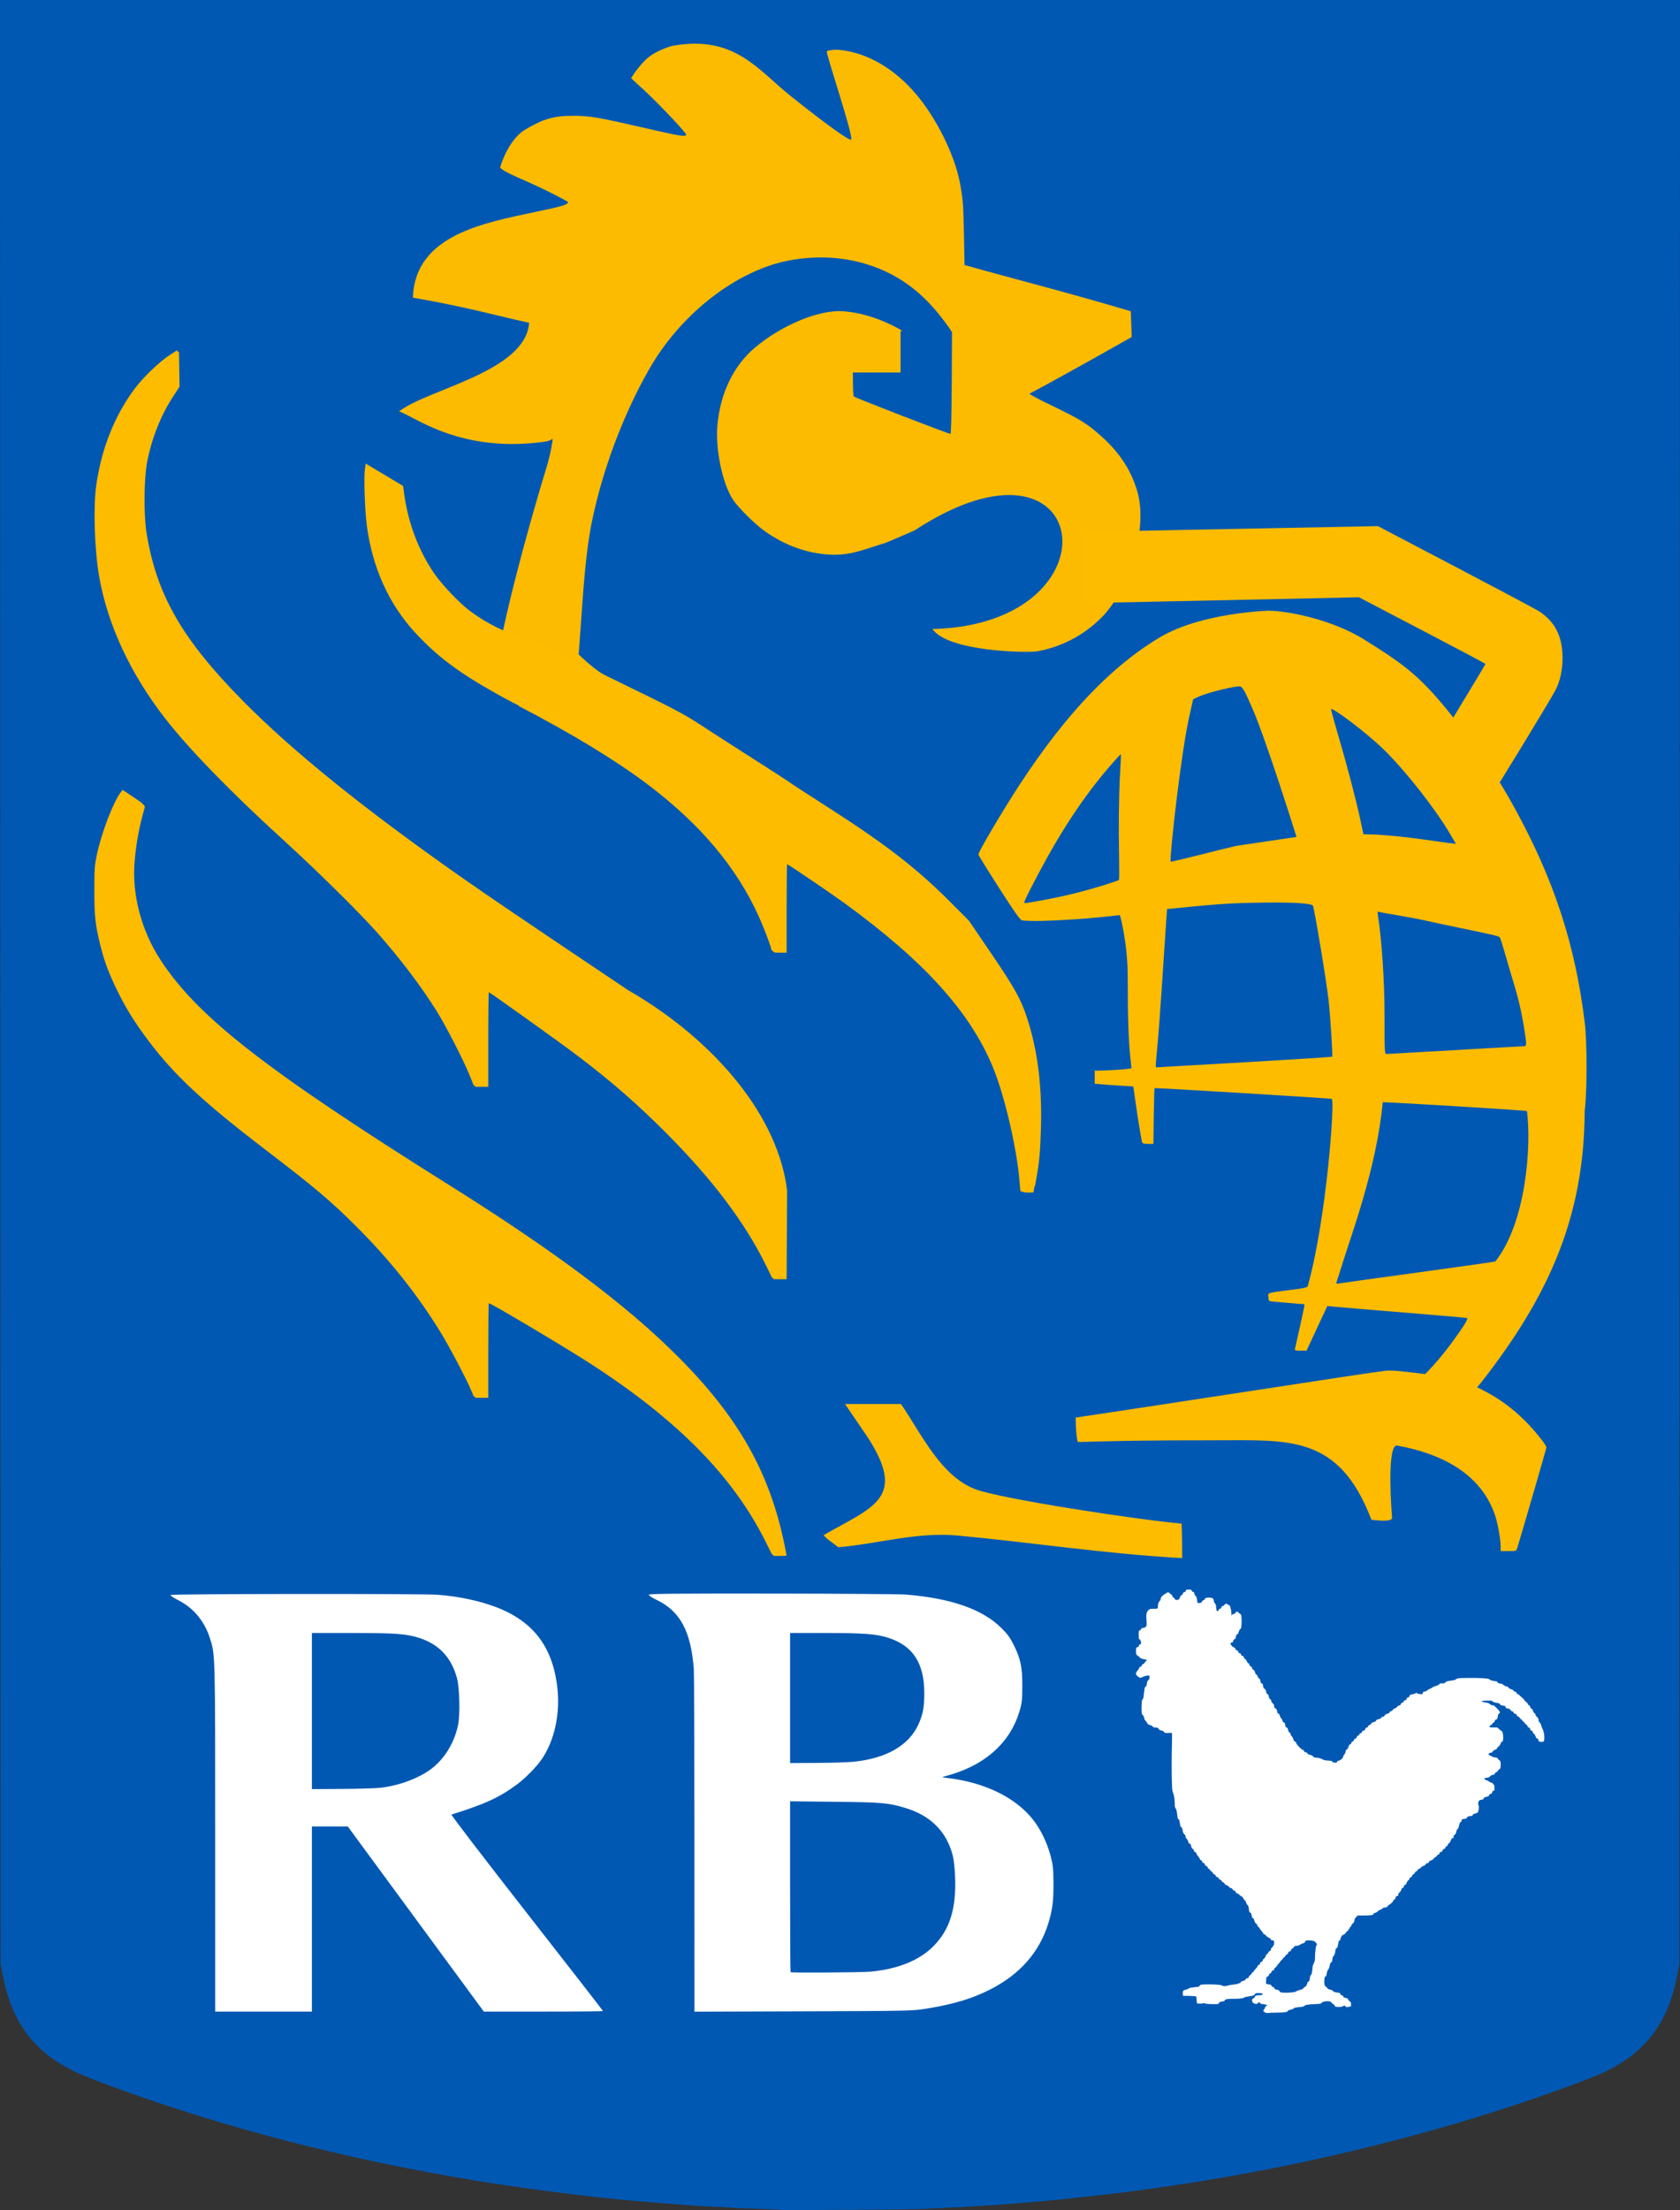 <?xml version="1.0" encoding="UTF-8" standalone="no"?>
<!-- Created with Inkscape (http://www.inkscape.org/) -->

<svg
   width="570.098mm"
   height="749.591mm"
   viewBox="0 0 570.098 749.591"
   version="1.1"
   id="svg1"
   xml:space="preserve"
   xmlns="http://www.w3.org/2000/svg"
   xmlns:svg="http://www.w3.org/2000/svg"><rect x="0" y="0" width="570.098" height="749.591" fill="#333333" stroke="none"/><defs
     id="defs1" /><g
     id="g6"
     style="stroke:none;stroke-opacity:1"><g
       id="g122"
       transform="translate(-6.352,-6.35)"
       style="stroke:none;stroke-opacity:1"><g
         id="g121"
         style="stroke:none;stroke-opacity:1"><g
           id="g11"
           style="display:inline;stroke:none;stroke-opacity:1"
           transform="translate(140.451,179.31)"><path
             style="display:inline;fill:#0058b2;stroke:none;stroke-width:12.7;stroke-dasharray:none;stroke-opacity:1"
             d="m 131.179,576.575 c -0.088,-0.08 -3.859,-0.257 -8.379,-0.393 -4.52,-0.136 -8.568,-0.302 -8.996,-0.368 -0.428,-0.067 -3.239,-0.225 -6.246,-0.353 -3.007,-0.127 -5.944,-0.29 -6.526,-0.361 -0.582,-0.071 -2.566,-0.225 -4.41,-0.343 -3.663,-0.234 -14.752,-1.141 -17.286,-1.413 -0.873,-0.094 -3.334,-0.336 -5.468,-0.539 -11.453,-1.088 -32.558,-3.867 -45.685,-6.015 -44.495,-7.282 -85.998,-18 -124.531,-32.158 -10.501,-3.858 -14.217,-5.562 -18.84,-8.64 -9.695,-6.454 -15.348,-15.51 -17.924,-28.713 l -0.784,-4.018 -0.102,-333.11 -0.102,-333.11 h 285.049 285.049 l -0.103,333.11 -0.103,333.11 -0.784,4.018 c -2.558,13.112 -8.193,22.208 -17.699,28.566 -4.632,3.098 -7.514,4.47 -16.242,7.733 -45.287,16.93 -97.353,29.645 -149.049,36.398 -3.104,0.406 -6.121,0.805 -6.704,0.889 -1.718,0.245 -19.887,2.225 -22.577,2.46 -3.56,0.311 -6.147,0.55 -7.761,0.716 -0.776,0.08 -2.919,0.243 -4.763,0.362 -1.843,0.119 -3.828,0.276 -4.41,0.348 -0.582,0.072 -3.122,0.234 -5.644,0.361 -2.522,0.126 -4.919,0.281 -5.325,0.342 -0.406,0.062 -3.581,0.224 -7.056,0.361 -3.474,0.136 -6.872,0.319 -7.552,0.406 -1.599,0.205 -48.84,0.544 -49.052,0.352 z"
             id="path2" /><path
             style="display:none;fill:#ffffff;fill-opacity:1;stroke:none;stroke-opacity:1"
             d="m 329.328,511.537 c -0.038,-0.038 -1.969,-0.099 -4.292,-0.135 -20.131,-0.314 -38.923,-6.724 -51.574,-17.591 -10.655,-9.153 -18.058,-23.852 -20.175,-40.061 -0.786,-6.016 -0.88,-7.644 -0.857,-14.817 0.07,-21.435 6.084,-38.439 18.042,-51.016 10.953,-11.52 25.83,-18.563 45.402,-21.495 6.899,-1.034 23.039,-1.289 30.692,-0.485 6.495,0.682 14.272,2.271 19.455,3.975 4.512,1.484 9.627,3.82 9.896,4.519 0.091,0.238 -1.395,5.759 -3.304,12.269 -3.809,12.992 -3.882,13.129 -5.538,10.302 -3.569,-6.09 -11.584,-11.744 -20.047,-14.14 -8.848,-2.505 -21.52,-2.744 -30.039,-0.565 -10.865,2.779 -19.029,9.432 -24.203,19.723 -2.659,5.289 -4.952,14.003 -5.813,22.095 -0.584,5.489 -0.685,17.035 -0.193,22.115 2.579,26.621 16.221,43.167 39.503,47.912 16.188,3.299 36.622,-0.085 47.83,-7.92 1.263,-0.883 2.368,-1.605 2.456,-1.605 0.088,0 0.159,3.64 0.159,8.09 v 8.09 l -1.004,0.715 c -1.954,1.391 -7.665,3.948 -11.858,5.308 -8.245,2.675 -17.331,4.149 -28.002,4.545 -3.557,0.132 -6.499,0.209 -6.537,0.171 z M -61.071,450.663 c -0.002,-63.035 0.016,-62.347 -1.793,-67.998 -1.853,-5.787 -5.611,-10.295 -10.74,-12.883 -1.546,-0.78 -2.731,-1.574 -2.634,-1.764 0.211,-0.413 85.49,-0.488 90.726,-0.08 6.939,0.541 13.744,1.96 19.341,4.034 12.861,4.766 19.574,13.426 21.192,27.343 1.043,8.974 -0.941,18.089 -5.327,24.463 -1.744,2.534 -5.448,6.31 -8.238,8.397 -5.944,4.446 -10.998,6.775 -22.351,10.301 -0.246,0.076 10.87,14.591 25.488,33.283 14.258,18.231 25.924,33.239 25.924,33.35 0,0.111 -9.097,0.203 -20.216,0.203 h -20.216 L 6.997,477.917 -16.09,446.521 l -6.085,-0.001 -6.085,-10e-4 v 31.397 31.397 h -16.404 -16.404 z m 55.917,-17.248 c 6.687,-0.734 13.785,-3.45 17.992,-6.885 4.257,-3.477 7.315,-8.678 8.516,-14.484 0.714,-3.454 0.499,-12.55 -0.373,-15.799 C 19.123,389.335 15.009,384.866 8.49,382.682 4.046,381.193 0.343,380.906 -14.414,380.903 l -13.847,-0.002 v 26.475 26.475 l 10.142,-0.063 c 5.578,-0.035 11.412,-0.203 12.965,-0.373 z m 106.706,19.206 c -0.005,-31.2 -0.098,-57.917 -0.206,-59.372 -0.95,-12.843 -4.625,-19.736 -12.547,-23.533 -1.518,-0.728 -2.76,-1.526 -2.76,-1.774 0,-0.364 8.086,-0.443 41.892,-0.411 23.041,0.022 43.559,0.182 45.597,0.354 15.256,1.293 25.708,4.956 32.116,11.257 2.181,2.144 3.011,3.289 4.348,5.997 2.28,4.617 2.846,7.413 2.82,13.93 -0.019,4.701 -0.128,5.645 -0.976,8.457 -1.696,5.622 -4.829,10.363 -9.368,14.176 -4.234,3.557 -9.332,6.059 -15.886,7.797 -1.224,0.325 -1.217,0.33 0.882,0.583 12.579,1.516 22.918,6.529 28.897,14.012 2.617,3.275 4.882,7.931 6.071,12.478 0.796,3.045 0.928,4.3 0.961,9.172 0.042,6.098 -0.36,9.183 -1.792,13.758 -3.063,9.788 -9.711,17.281 -19.884,22.41 -6.041,3.046 -12.381,4.932 -21.639,6.436 -4.447,0.723 -5.901,0.753 -41.562,0.873 l -36.953,0.125 z m 59.806,43.141 c 9.247,-0.867 16.558,-3.836 21.325,-8.66 5.53,-5.595 7.746,-12.7 7.323,-23.475 -0.112,-2.84 -0.447,-5.913 -0.788,-7.232 -2.122,-8.195 -7.54,-13.603 -16.218,-16.188 -5.752,-1.714 -7.65,-1.878 -23.724,-2.053 l -15.258,-0.166 v 28.901 c 0,15.895 0.071,28.972 0.157,29.058 0.262,0.262 24.152,0.1 27.183,-0.184 z m -5.862,-71.183 c 11.166,-1.123 18.799,-5.508 22.075,-12.684 1.51,-3.307 1.979,-5.799 1.982,-10.533 0.006,-10.206 -3.83,-16.126 -12.198,-18.828 -3.986,-1.287 -8.411,-1.629 -21.078,-1.631 l -12.259,-0.002 v 22.059 22.059 l 9.084,-0.054 c 4.996,-0.03 10.574,-0.204 12.394,-0.387 z"
             id="path5" /><path
             style="display:none;fill:#fedd00;stroke:none;stroke-opacity:1"
             d="m 230.913,363.38 c -0.129,-0.129 -0.236,-0.645 -0.236,-1.147 -0.001,-1.422 -1.677,-10.989 -2.848,-16.257 -7.12,-32.038 -23.06,-58.35 -49.953,-82.455 -10.244,-9.182 -21.902,-18.173 -37.483,-28.908 l -7.258,-5.001 -0.092,14.967 -0.092,14.967 -2.201,-0.013 -2.201,-0.013 -2.058,-4.202 c -7.116,-14.527 -18.206,-29.239 -33.925,-45.003 -10.233,-10.263 -18.975,-17.866 -30.868,-26.847 -5.726,-4.324 -29.456,-21.289 -29.779,-21.289 -0.114,0 -0.208,7.223 -0.208,16.051 v 16.051 l -2.205,-0.005 -2.205,-0.005 -1.38,-3.435 C 23.883,185.761 17.795,173.925 14.629,168.882 9.338,160.454 2.591,151.545 -5.249,142.635 -11.186,135.887 -26.078,121.18 -37.61,110.677 -55.293,94.571 -69.115,80.376 -77.256,69.965 -89.209,54.678 -97.052,37.804 -99.854,21.351 c -1.555,-9.134 -1.987,-23.417 -0.93,-30.757 1.798,-12.486 6.269,-23.66 13.112,-32.768 2.863,-3.811 8.223,-8.959 11.673,-11.212 l 2.76,-1.802 0.096,6.003 0.096,6.003 -2.076,3.161 c -4.256,6.481 -7.406,14.414 -8.955,22.551 -1.039,5.457 -1.134,17.876 -0.183,23.799 3.392,21.118 12.101,36.243 33.069,57.432 16.848,17.025 40.965,36.482 73.731,59.481 9.521,6.683 22.516,15.484 56.974,38.585 33.872,22.708 45.136,30.335 58.032,39.289 53.411,37.087 70.511,53.771 85.199,83.123 3.322,6.638 5.349,11.8 7.398,18.841 l 1.549,5.324 1.169,-0.097 c 0.643,-0.053 21.41,-3.197 46.148,-6.986 52.219,-7.998 55.465,-8.485 58.664,-8.81 2.215,-0.225 2.642,-0.417 5.644,-2.537 7.072,-4.992 13.703,-11.232 19.107,-17.977 4.299,-5.366 5.975,-7.843 5.42,-8.011 -0.256,-0.077 -10.307,-0.876 -22.337,-1.776 -12.03,-0.899 -22.845,-1.728 -24.034,-1.842 l -2.162,-0.207 -3.617,7.1 -3.617,7.1 h -2.094 c -1.832,0 -2.07,-0.077 -1.902,-0.617 0.172,-0.554 2.79,-11.446 3.222,-13.406 0.135,-0.613 0.017,-0.794 -0.518,-0.794 -0.381,0 -2.646,-0.162 -5.034,-0.36 -2.387,-0.198 -4.896,-0.4 -5.575,-0.448 -1.146,-0.081 -1.242,-0.18 -1.342,-1.369 -0.124,-1.478 -0.675,-1.302 6.987,-2.229 6.791,-0.821 6.624,-0.776 6.856,-1.866 2.036,-9.554 4.671,-38.029 3.551,-38.377 -0.623,-0.194 -61.377,-3.562 -61.56,-3.414 -0.097,0.079 -0.23,4.099 -0.296,8.934 l -0.12,8.79 H 252.366 c -1.49,0 -1.923,-0.129 -2.068,-0.617 -0.275,-0.93 -1.531,-7.914 -2.141,-11.906 -0.296,-1.94 -0.624,-4.025 -0.727,-4.633 l -0.188,-1.105 -4.137,-0.227 c -2.275,-0.125 -5.288,-0.321 -6.695,-0.436 l -2.558,-0.209 v -2.075 -2.075 l 1.499,-0.008 c 2.524,-0.013 8.838,-0.363 10.096,-0.56 l 1.189,-0.186 -0.205,-1.652 c -0.829,-6.689 -1.101,-13.446 -1.108,-27.492 -0.005,-10.165 -0.13,-15.611 -0.36,-15.613 -0.194,-0.002 -5.195,-0.234 -11.113,-0.516 -5.918,-0.282 -13.141,-0.603 -16.051,-0.713 -2.91,-0.11 -6.061,-0.283 -7.002,-0.383 -0.941,-0.101 -1.648,-0.057 -1.571,0.098 5.446,10.996 7.3,16.714 8.9,27.445 1.766,11.84 1.618,27.755 -0.36,38.664 l -0.55,3.033 -2.169,-0.035 -2.169,-0.035 -0.431,-4.314 c -1.42,-14.216 -6.557,-32.023 -12.341,-42.777 -8.708,-16.192 -23.569,-31.506 -47.37,-48.817 -4.811,-3.499 -19.236,-13.276 -19.588,-13.276 -0.106,0 -0.192,6.747 -0.192,14.993 v 14.993 h -2.255 c -2.168,0 -2.264,-0.037 -2.489,-0.97 -0.391,-1.62 -2.537,-7.212 -4.113,-10.716 C 116.493,120.17 103.924,105.285 85.682,91.587 74.882,83.478 59.977,74.435 42.118,65.157 24.722,56.12 15.97,49.94 7.406,40.647 -1.578,30.9 -7.168,18.454 -9.013,4.091 -9.666,-0.993 -10.024,-11.636 -9.643,-14.654 l 0.256,-2.031 6.35,3.795 6.35,3.795 0.41,2.93 C 5.087,3.583 8.551,12.735 13.825,20.525 c 2.985,4.408 10.369,11.741 14.686,14.585 9.593,6.318 18.578,9.125 30.364,9.485 13.23,0.405 28.107,-1.211 49.389,-5.364 20.386,-3.978 24.735,-4.534 35.631,-4.553 9.085,-0.016 12.359,0.346 17.382,1.92 1.208,0.379 2.316,0.691 2.462,0.693 0.146,0.003 0.265,-4.52 0.265,-10.05 V 17.187 h -6.439 -6.439 l -1.763,1.265 c -7.022,5.04 -18.828,8.05 -29.045,7.405 C 103.046,24.768 88.438,15.529 82.882,2.182 79.188,-6.691 78.69,-18 81.618,-26.544 c 3.183,-9.287 11.058,-15.57 22.942,-18.301 6.412,-1.473 10.02,-1.69 33.451,-2.006 7.92,-0.107 14.985,-0.259 15.699,-0.338 0.714,-0.079 2.378,-0.236 3.697,-0.351 4.872,-0.422 7.989,-2.36 9.609,-5.975 1.457,-3.252 1.68,-6.115 1.716,-22.079 l 0.034,-14.993 H 124.492 80.218 l -0.092,17.374 c -0.054,10.341 -0.224,17.374 -0.418,17.374 -0.748,0 -32.594,-12.321 -32.829,-12.701 -0.141,-0.228 -0.267,-2.147 -0.28,-4.264 l -0.024,-3.849 h 8.09 8.09 v -7.056 -7.056 H 32.855 2.953 l 0.006,-14.464 0.006,-14.464 H -8.887 c -10.64,0 -12.131,0.071 -14.572,0.695 -9.075,2.321 -15.701,8.886 -17.709,17.548 -0.717,3.092 -0.725,10.075 -0.015,13.358 1.564,7.238 5.236,12.416 10.579,14.924 2.825,1.325 5.036,1.812 8.604,1.892 l 2.91,0.066 v 8.545 8.545 l -3.792,-0.169 c -12.681,-0.564 -22.987,-4.913 -31.028,-13.09 -6.277,-6.385 -10.406,-14.696 -11.942,-24.043 -0.885,-5.384 -0.57,-13.381 0.722,-18.359 4.663,-17.953 18.43,-30.6 38.102,-35 3.435,-0.768 4.185,-0.793 28.663,-0.925 l 25.135,-0.136 v 14.662 14.662 h 83.991 83.99 l -0.16,29.545 c -0.198,36.738 -0.398,39.14 -3.841,46.275 -1.514,3.138 -2.196,4.098 -4.649,6.544 -5.042,5.028 -9.548,6.885 -19.278,7.945 -2.801,0.305 -26.77,0.178 -29.104,-0.154 -3.007,-0.428 -18.19,-0.612 -20.495,-0.249 -7.668,1.209 -12.31,4.274 -14.355,9.481 -0.349,0.888 -0.732,2.888 -0.852,4.443 -0.253,3.275 -0.325,3.251 2.989,1.001 4.278,-2.903 10.213,-5.384 15.427,-6.449 2.722,-0.556 9.922,-0.544 12.876,0.02 1.261,0.241 4.833,1.207 7.938,2.146 12.694,3.84 18.052,4.957 23.813,4.964 5.774,0.007 10.116,-1.491 15.93,-5.496 1.553,-1.07 2.866,-1.945 2.918,-1.945 0.052,0 0.377,0.626 0.722,1.391 l 0.627,1.391 -1.275,1.737 c -0.701,0.955 -2.391,2.79 -3.755,4.077 l -2.48,2.34 h 6.002 6.002 l 0.09,33.175 0.09,33.175 19.05,-11.417 19.05,-11.417 53.622,0.039 53.622,0.039 26.458,13.865 c 14.552,7.626 27.252,14.382 28.222,15.014 5.466,3.562 7.984,8.578 7.978,15.899 -0.003,3.835 -0.825,7.782 -2.179,10.467 -0.424,0.84 -5.37,9.105 -10.991,18.367 l -10.22,16.839 2.744,3.269 c 14.988,17.857 23.739,37.698 26.847,60.872 0.852,6.355 0.837,21.766 -0.028,28.122 -3.954,29.061 -17.382,54.273 -38.67,72.603 -2.037,1.754 -3.745,3.285 -3.795,3.401 -0.05,0.116 1.141,0.666 2.646,1.222 8.589,3.173 17.445,9.078 22.895,15.267 3.01,3.418 5.411,6.569 5.414,7.107 0.002,0.371 -8.497,29.676 -9.898,34.123 -0.339,1.077 -0.344,1.079 -2.98,1.079 h -2.641 l -0.002,-1.431 c -0.004,-2.502 -0.994,-8.043 -1.92,-10.746 -5.131,-14.973 -20.223,-23.375 -44.997,-25.051 -2.425,-0.164 -25.166,-0.318 -50.535,-0.343 -39.445,-0.038 -46.126,0.027 -46.126,0.452 0,0.273 0.307,2.298 0.683,4.5 1.849,10.837 2.628,26.278 1.814,35.973 -0.595,7.092 -0.411,6.66 -2.829,6.66 -1.111,0 -2.125,-0.106 -2.255,-0.235 z M 350.936,249.488 c 14.627,-1.83 26.668,-3.401 26.756,-3.489 0.327,-0.327 3.282,-9.14 3.976,-11.86 1.192,-4.669 2.797,-14.992 2.387,-15.35 -0.212,-0.185 -51.203,-2.975 -51.367,-2.811 -0.098,0.098 -0.76,3.074 -1.472,6.614 -1.644,8.172 -3.649,15.493 -6.368,23.251 -1.179,3.364 -2.231,6.394 -2.337,6.733 -0.161,0.514 -0.025,0.585 0.818,0.428 0.556,-0.104 12.979,-1.687 27.606,-3.517 z m -64.906,-46.225 c 16.592,-0.881 30.245,-1.68 30.34,-1.775 0.242,-0.242 -0.57,-12.09 -1.207,-17.613 -0.734,-6.365 -2.97,-19.684 -3.373,-20.094 -0.318,-0.324 -3.768,-0.55 -15.848,-1.039 -3.007,-0.122 -6.738,-0.296 -8.29,-0.386 -1.552,-0.09 -4.807,-0.247 -7.232,-0.349 -7.911,-0.331 -12.47,-0.546 -15.568,-0.736 l -3.044,-0.186 -0.583,2.576 c -2.033,8.974 -4.583,24.86 -5.665,35.286 -0.646,6.227 -0.64,5.919 -0.118,5.919 0.232,0 13.997,-0.721 30.589,-1.602 z m 73.059,-3.866 c 12.709,-0.677 23.464,-1.232 23.901,-1.233 1.002,-0.002 1.009,-0.437 0.088,-5.74 -0.871,-5.016 -2.112,-9.872 -3.761,-14.721 -1.396,-4.103 -4.261,-10.84 -4.736,-11.133 -0.416,-0.257 -3.196,-0.431 -13.728,-0.859 -4.948,-0.201 -9.869,-0.437 -10.936,-0.524 -1.067,-0.087 -5.115,-0.264 -8.996,-0.392 -3.881,-0.129 -7.199,-0.318 -7.374,-0.42 -0.181,-0.106 -0.226,0.407 -0.105,1.19 0.799,5.166 1.129,11.825 1.129,22.808 0,12.024 0.013,12.259 0.706,12.257 0.388,-9.1e-4 11.104,-0.556 23.812,-1.233 z m -129.706,-46.9 c 8.892,-0.462 16.261,-0.933 16.375,-1.047 0.114,-0.114 0.487,-2.946 0.829,-6.293 0.735,-7.193 1.753,-14.28 2.925,-20.373 0.467,-2.425 0.799,-4.462 0.739,-4.527 -0.06,-0.064 -1.997,0.845 -4.303,2.021 -13.071,6.664 -23.358,15.33 -32.418,27.312 -1.44,1.905 -2.544,3.585 -2.452,3.734 0.092,0.149 0.611,0.213 1.153,0.142 0.542,-0.071 8.261,-0.507 17.153,-0.969 z m 58.268,-3.132 20.108,-1.127 -0.098,-0.945 c -0.348,-3.352 -6.812,-20.398 -11.046,-29.131 -2.28,-4.701 -2.959,-5.81 -3.757,-6.125 -0.997,-0.394 -10.777,-0.167 -14.36,0.332 l -1.744,0.243 -1.705,4.41 c -3.378,8.736 -10.505,31.158 -10.505,33.047 0,0.607 -0.676,0.627 23.107,-0.706 z m 58.208,-3.241 c 5.627,-0.291 11.227,-0.621 12.445,-0.733 l 2.215,-0.204 -1.862,-2.152 c -4.176,-4.826 -12.845,-11.993 -19.778,-16.352 -5.406,-3.399 -16.157,-8.689 -16.652,-8.194 -0.09,0.09 0.79,3.012 1.957,6.493 2.26,6.741 4.482,14.513 5.493,19.217 l 0.617,2.872 2.667,-0.209 c 1.467,-0.115 7.271,-0.447 12.898,-0.738 z m -149.891,-9.094 c 3.127,-4.832 11.931,-14.463 17.952,-19.639 17.487,-15.033 39.293,-24.7 61.736,-27.371 5.803,-0.691 18.18,-0.778 24.871,-0.176 7.817,0.703 16.91,2.372 21.473,3.941 1.041,0.358 2.019,0.574 2.172,0.479 0.389,-0.24 5.247,-7.076 5.503,-7.742 0.135,-0.352 -1.377,-2.665 -4.272,-6.534 l -4.481,-5.988 0.768,-1.242 c 0.422,-0.683 0.838,-1.242 0.924,-1.242 0.188,0 24.935,13.389 25.157,13.611 0.115,0.115 -4.229,14.128 -5.131,16.551 -0.072,0.194 0.94,0.942 2.25,1.661 1.31,0.72 4.207,2.488 6.439,3.93 2.231,1.442 4.083,2.599 4.114,2.572 0.211,-0.182 16.346,-26.856 16.34,-27.014 -0.004,-0.109 -9.661,-5.239 -21.46,-11.399 L 328.87,60.226 H 281.906 234.942 L 196.739,83.208 C 175.727,95.849 158.41,106.3 158.258,106.434 c -0.152,0.134 0.621,0.839 1.719,1.568 3.286,2.182 13.318,9.849 17.905,13.685 2.359,1.972 7.146,6.467 10.639,9.989 3.493,3.522 6.429,6.426 6.526,6.455 0.097,0.028 0.512,-0.466 0.921,-1.099 z m -39.637,-58.054 21.08,-12.646 -2.383,-1.089 c -7.94,-3.627 -15.179,-5.299 -24.317,-5.618 -8.932,-0.312 -15.731,0.635 -39.416,5.489 l -13.372,2.74 7.375,4.794 c 10.811,7.028 29.557,18.977 29.769,18.977 0.101,-2.72e-4 9.67,-5.691 21.264,-12.647 z M 130.665,4.999 c 3.71,-0.91 6.966,-2.768 10.141,-5.787 1.601,-1.523 2.816,-2.867 2.698,-2.988 -0.491,-0.504 -5.746,-1.287 -10.02,-1.492 -3.558,-0.171 -5.262,-0.089 -7.585,0.366 -3.833,0.75 -8.552,3.042 -11.803,5.733 l -2.457,2.034 1.453,0.634 c 4.862,2.12 12.417,2.766 17.572,1.501 z M 126.477,349.24 c -11.181,-22.52 -30.383,-41.984 -60.546,-61.369 -8.924,-5.735 -33.29,-20.21 -34.021,-20.21 -0.109,0 -0.198,7.223 -0.198,16.051 v 16.051 l -2.205,-0.006 -2.205,-0.006 -0.844,-2.022 c -1.606,-3.848 -7.346,-14.742 -10.363,-19.668 -7.855,-12.826 -17.244,-24.627 -28.631,-35.989 -9.021,-9.001 -14.164,-13.34 -31.737,-26.776 -20.189,-15.436 -30.152,-24.713 -38.665,-36.006 -4.784,-6.345 -7.741,-11.091 -10.77,-17.286 -2.827,-5.782 -4.305,-9.716 -5.611,-14.943 -1.807,-7.233 -2.115,-9.955 -2.121,-18.748 -0.005,-7.676 0.065,-8.618 0.943,-12.708 1.549,-7.219 5.48,-17.425 7.995,-20.758 l 0.629,-0.833 3.608,2.402 c 3.029,2.017 3.574,2.518 3.401,3.127 -1.918,6.73 -2.849,11.694 -3.422,18.247 -0.981,11.223 2.256,23.492 8.864,33.587 12.711,19.42 35.94,37.529 98.259,76.598 35.815,22.453 59.896,40.484 77.264,57.849 20.506,20.504 31.106,39.216 36.147,63.808 0.392,1.913 0.713,3.54 0.713,3.616 0,0.076 -0.995,0.138 -2.212,0.138 h -2.212 z"
             id="path8" /><path
             style="display:none;fill:#fedd00;stroke:none;stroke-opacity:1"
             d="m 230.855,363.369 c -0.129,-0.129 -0.236,-0.645 -0.236,-1.147 -0.001,-1.422 -1.677,-10.989 -2.848,-16.257 -7.12,-32.038 -23.06,-58.35 -49.953,-82.455 -10.244,-9.182 -21.902,-18.173 -37.483,-28.908 l -7.258,-5.001 -0.092,14.967 -0.092,14.967 -2.201,-0.013 -2.201,-0.013 -2.058,-4.202 c -7.116,-14.527 -18.206,-29.239 -33.925,-45.003 -10.233,-10.263 -18.975,-17.866 -30.868,-26.847 -5.726,-4.324 -29.456,-21.289 -29.779,-21.289 -0.114,0 -0.208,7.223 -0.208,16.051 v 16.051 l -2.205,-0.005 -2.205,-0.005 -1.38,-3.435 c -2.039,-5.077 -8.127,-16.913 -11.293,-21.955 -5.291,-8.428 -12.038,-17.337 -19.878,-26.247 -5.937,-6.748 -20.83,-21.455 -32.361,-31.958 -17.683,-16.106 -31.506,-30.301 -39.646,-40.712 -11.953,-15.287 -19.797,-32.161 -22.598,-48.615 -1.555,-9.134 -1.987,-23.417 -0.93,-30.757 1.798,-12.486 6.269,-23.66 13.112,-32.768 2.863,-3.811 8.223,-8.959 11.672,-11.212 l 2.76,-1.802 0.096,6.003 0.096,6.003 -2.076,3.161 c -4.256,6.481 -7.406,14.414 -8.955,22.551 -1.039,5.457 -1.134,17.876 -0.183,23.799 3.392,21.118 12.101,36.243 33.069,57.432 16.848,17.025 40.965,36.482 73.731,59.481 9.521,6.683 22.516,15.484 56.974,38.585 33.872,22.708 45.136,30.335 58.032,39.289 53.411,37.087 70.511,53.771 85.199,83.123 3.322,6.638 5.349,11.8 7.398,18.841 l 1.549,5.324 1.169,-0.097 c 0.643,-0.053 21.41,-3.197 46.148,-6.987 44.953,-6.886 54.604,-8.338 58.914,-8.866 1.798,-0.22 4.539,-0.003 12.7,1.004 9.374,1.157 10.724,1.408 13.604,2.522 11.268,4.36 19.313,10.328 26.698,19.802 0.92,1.18 1.674,2.357 1.676,2.615 0.003,0.371 -8.497,29.676 -9.898,34.123 -0.339,1.077 -0.344,1.079 -2.98,1.079 h -2.641 l -0.002,-1.431 c -0.004,-2.502 -0.994,-8.043 -1.92,-10.746 -5.131,-14.973 -20.223,-23.375 -44.997,-25.051 -2.425,-0.164 -25.166,-0.318 -50.535,-0.343 -39.445,-0.038 -46.126,0.027 -46.126,0.452 0,0.273 0.307,2.298 0.683,4.5 1.849,10.837 2.628,26.278 1.814,35.973 -0.595,7.092 -0.411,6.66 -2.829,6.66 -1.111,0 -2.125,-0.106 -2.255,-0.235 z m -104.436,-14.14 c -11.181,-22.52 -30.383,-41.984 -60.546,-61.369 -8.924,-5.735 -33.29,-20.21 -34.021,-20.21 -0.109,0 -0.198,7.223 -0.198,16.051 v 16.051 l -2.205,-0.006 -2.205,-0.006 -0.844,-2.022 c -1.606,-3.848 -7.346,-14.742 -10.363,-19.668 -7.855,-12.826 -17.244,-24.627 -28.631,-35.989 -9.021,-9.001 -14.164,-13.34 -31.737,-26.776 -20.189,-15.436 -30.152,-24.713 -38.665,-36.006 -4.784,-6.345 -7.741,-11.091 -10.77,-17.286 -2.827,-5.782 -4.305,-9.716 -5.611,-14.943 -1.807,-7.233 -2.115,-9.955 -2.121,-18.748 -0.005,-7.676 0.065,-8.618 0.943,-12.708 1.549,-7.219 5.48,-17.425 7.995,-20.758 l 0.629,-0.833 3.608,2.402 c 3.029,2.017 3.574,2.518 3.401,3.127 -1.918,6.73 -2.849,11.694 -3.422,18.247 -0.981,11.223 2.256,23.492 8.864,33.587 12.711,19.42 35.94,37.529 98.259,76.598 35.815,22.453 59.896,40.484 77.264,57.849 20.506,20.504 31.106,39.216 36.147,63.808 0.392,1.913 0.713,3.54 0.713,3.616 0,0.076 -0.995,0.138 -2.212,0.138 h -2.212 z m 86.384,-121.577 c -0.067,-0.218 -0.224,-1.745 -0.35,-3.394 -0.771,-10.108 -4.776,-26.038 -9.203,-36.603 -7.824,-18.676 -23.505,-35.917 -50.569,-55.601 -4.811,-3.499 -19.236,-13.276 -19.588,-13.276 -0.106,0 -0.192,6.747 -0.192,14.993 v 14.993 h -2.255 c -2.168,0 -2.264,-0.037 -2.489,-0.97 -0.391,-1.62 -2.537,-7.212 -4.113,-10.716 -7.609,-16.918 -20.178,-31.803 -38.42,-45.501 -10.8,-8.109 -25.704,-17.152 -43.563,-26.43 -17.396,-9.037 -26.148,-15.217 -34.713,-24.51 -8.984,-9.747 -14.573,-22.193 -16.418,-36.556 -0.653,-5.084 -1.011,-15.727 -0.631,-18.745 l 0.256,-2.031 6.35,3.795 6.35,3.795 0.41,2.93 c 1.364,9.747 4.828,18.899 10.102,26.689 2.985,4.408 10.369,11.741 14.686,14.585 9.593,6.318 18.578,9.125 30.364,9.485 13.23,0.405 28.107,-1.211 49.389,-5.364 20.386,-3.978 24.735,-4.534 35.631,-4.553 9.085,-0.016 12.359,0.346 17.382,1.92 1.208,0.379 2.316,0.691 2.462,0.693 0.146,0.002 0.265,-4.52 0.265,-10.05 v -10.054 h -6.439 -6.439 l -1.763,1.265 c -7.022,5.04 -18.828,8.05 -29.045,7.405 -17.27,-1.09 -31.879,-10.329 -37.435,-23.676 -3.694,-8.874 -4.192,-20.182 -1.263,-28.727 3.183,-9.287 11.058,-15.57 22.942,-18.301 6.412,-1.473 10.02,-1.69 33.451,-2.006 7.92,-0.107 14.985,-0.259 15.699,-0.338 0.714,-0.079 2.378,-0.236 3.697,-0.351 4.872,-0.422 7.989,-2.36 9.609,-5.975 1.457,-3.252 1.68,-6.115 1.716,-22.079 l 0.034,-14.993 H 124.433 80.16 l -0.091,17.374 c -0.054,10.341 -0.224,17.374 -0.418,17.374 -0.748,0 -32.594,-12.321 -32.829,-12.701 -0.141,-0.228 -0.267,-2.147 -0.28,-4.264 l -0.024,-3.849 h 8.09 8.09 v -7.056 -7.056 H 32.796 2.895 l 0.006,-14.464 0.006,-14.464 h -11.853 c -10.64,0 -12.131,0.071 -14.572,0.695 -9.075,2.321 -15.701,8.886 -17.709,17.548 -0.717,3.092 -0.725,10.075 -0.015,13.358 1.565,7.238 5.236,12.416 10.579,14.924 2.825,1.325 5.036,1.812 8.604,1.892 l 2.91,0.066 v 8.545 8.545 l -3.792,-0.169 c -12.68,-0.564 -22.987,-4.913 -31.027,-13.09 -6.277,-6.385 -10.406,-14.696 -11.942,-24.043 -0.885,-5.384 -0.57,-13.381 0.722,-18.359 4.663,-17.953 18.43,-30.6 38.102,-35.001 3.435,-0.768 4.185,-0.793 28.663,-0.925 l 25.135,-0.136 v 14.662 14.662 h 83.99 83.991 l -0.16,29.545 c -0.198,36.738 -0.398,39.14 -3.841,46.275 -1.514,3.138 -2.196,4.098 -4.649,6.544 -5.042,5.028 -9.548,6.885 -19.278,7.945 -2.801,0.305 -26.77,0.178 -29.104,-0.154 -3.007,-0.428 -18.19,-0.612 -20.495,-0.249 -7.668,1.209 -12.31,4.274 -14.355,9.481 -0.349,0.888 -0.733,2.888 -0.852,4.443 -0.253,3.275 -0.325,3.251 2.99,1.001 4.278,-2.903 10.213,-5.384 15.427,-6.449 2.722,-0.556 9.922,-0.544 12.876,0.02 1.261,0.241 4.833,1.207 7.938,2.146 12.694,3.84 18.052,4.957 23.813,4.964 5.774,0.007 10.116,-1.491 15.93,-5.496 1.553,-1.07 2.866,-1.945 2.918,-1.945 0.052,0 0.377,0.626 0.722,1.391 l 0.627,1.391 -1.275,1.737 c -0.701,0.955 -2.391,2.79 -3.755,4.077 l -2.48,2.34 h 6.002 6.002 l 0.09,33.175 0.09,33.175 19.05,-11.417 19.05,-11.417 53.622,0.039 53.622,0.039 26.458,13.865 c 14.552,7.626 27.252,14.382 28.222,15.014 5.466,3.562 7.984,8.578 7.978,15.899 -0.003,4.041 -0.839,7.825 -2.399,10.857 -1.538,2.991 -20.716,34.463 -21.004,34.469 -0.199,0.004 -7.469,-6.294 -18.72,-16.216 -0.153,-0.135 3.379,-6.254 7.849,-13.597 4.47,-7.344 8.124,-13.442 8.12,-13.551 -0.004,-0.109 -9.661,-5.239 -21.46,-11.399 l -21.453,-11.201 h -46.964 -46.964 l -38.204,22.982 c -21.012,12.64 -38.328,23.091 -38.481,23.225 -0.152,0.134 0.621,0.839 1.719,1.568 3.286,2.182 13.319,9.85 17.905,13.685 2.359,1.972 7.269,6.532 10.911,10.133 l 6.622,6.547 6.829,10.054 c 9.295,13.685 11.995,19.353 14.451,30.339 2.099,9.392 2.862,17.923 2.585,28.928 -0.204,8.107 -0.54,11.963 -1.509,17.309 l -0.548,3.022 -2.12,0.02 c -1.276,0.012 -2.169,-0.137 -2.242,-0.376 z m -56.529,-148.686 21.08,-12.646 -2.383,-1.089 c -7.94,-3.627 -15.179,-5.299 -24.317,-5.618 -8.932,-0.312 -15.731,0.635 -39.416,5.489 l -13.372,2.74 7.375,4.794 c 10.811,7.028 29.557,18.977 29.769,18.977 0.101,-2.7e-4 9.67,-5.691 21.264,-12.647 z M 130.607,4.988 c 3.71,-0.91 6.966,-2.768 10.141,-5.787 1.601,-1.523 2.816,-2.867 2.698,-2.988 -0.491,-0.504 -5.746,-1.287 -10.02,-1.492 -3.558,-0.171 -5.262,-0.089 -7.585,0.366 -3.833,0.75 -8.552,3.042 -11.803,5.733 l -2.457,2.034 1.453,0.634 c 4.862,2.12 12.417,2.766 17.572,1.501 z M 333.631,98.109 c -4.754,-2.003 -8.797,-3.7 -8.985,-3.772 -0.188,-0.072 0.806,-1.74 2.21,-3.706 1.404,-1.966 2.647,-3.821 2.762,-4.121 0.135,-0.352 -1.377,-2.665 -4.272,-6.534 l -4.481,-5.988 0.768,-1.242 c 0.422,-0.683 0.838,-1.242 0.924,-1.242 0.188,0 24.935,13.389 25.157,13.611 0.181,0.181 -4.868,16.091 -5.21,16.417 -0.126,0.12 -4.118,-1.42 -8.872,-3.423 z"
             id="path11" /></g><path
           style="display:inline;fill:#febc00;fill-opacity:1;stroke:none;stroke-width:1;stroke-opacity:1"
           d="m 347.766,305.605 c -5.306,-0.679 -10.015,-1.243 -10.466,-1.254 -0.633,-0.015 -0.083,-0.588 2.412,-2.511 6.968,-5.373 13.424,-12.004 18.719,-19.222 4.198,-5.724 5.835,-8.367 5.293,-8.546 -0.25,-0.083 -10.066,-0.935 -21.814,-1.894 -11.748,-0.959 -22.31,-1.843 -23.472,-1.965 l -2.111,-0.221 -3.532,7.574 -3.532,7.574 h -2.045 c -1.789,0 -2.022,-0.082 -1.857,-0.659 0.168,-0.591 2.725,-12.21 3.146,-14.3 0.132,-0.654 0.017,-0.847 -0.506,-0.847 -0.372,0 -2.584,-0.173 -4.916,-0.384 -2.332,-0.211 -4.782,-0.427 -5.445,-0.478 -1.119,-0.087 -1.213,-0.192 -1.311,-1.461 -0.121,-1.577 -0.659,-1.389 6.823,-2.377 6.632,-0.876 6.468,-0.827 6.695,-1.991 6.257,-22.766 9.075,-62.531 7.981,-62.902 -0.608,-0.207 -59.939,-3.8 -60.118,-3.641 -0.095,0.084 -0.225,4.373 -0.289,9.53 l -0.117,9.377 h -1.841 c -1.455,0 -1.878,-0.138 -2.019,-0.659 -0.269,-0.993 -1.495,-8.442 -2.09,-12.701 -0.289,-2.07 -0.609,-4.294 -0.71,-4.942 l -0.184,-1.178 -4.04,-0.243 c -2.222,-0.133 -5.164,-0.343 -6.538,-0.465 l -2.498,-0.222 v -2.214 -2.214 l 1.464,-0.008 c 2.465,-0.014 8.631,-0.387 9.86,-0.597 l 1.161,-0.198 -0.2,-1.762 c -0.81,-7.135 -1.075,-14.343 -1.082,-29.327 -0.004,-10.843 -2.496,-20.901 -2.713,-20.865 -0.183,0.03 -4.928,0.594 -10.522,1.073 -5.594,0.48 -12.786,0.826 -15.992,0.902 -3.207,0.076 -6.214,-0.068 -6.678,-0.197 -0.633,-0.176 -2.607,-2.96 -7.817,-11.086 -3.819,-5.957 -6.918,-10.989 -6.938,-11.203 -0.074,-0.821 5.593,-10.323 9.075,-15.979 13.481,-21.904 30.646,-44.745 52.548,-57.757 14.128,-8.393 36.842,-8.992 36.842,-8.992 6.208,0.029 21.46,2.875 32.557,9.849 15.081,9.477 20.08,12.885 35.194,32.964 7.579,10.069 11.616,16.831 13.542,20.201 16.352,28.615 22.942,51.87 25.993,76.72 0.832,6.779 0.818,23.219 -0.027,29.999 -0.156,35.87 -12.163,62.623 -34.927,91.784 -2.895,3.708 -8.954,9.338 -10.796,10.754 -0.372,0.286 -3.22,0.051 -10.163,-0.837 z m -0.555,-47 c 14.285,-1.953 26.05,-3.622 26.13,-3.722 10.381,-13.046 12.281,-38.992 10.728,-50.989 -0.037,-0.284 -48.786,-3.174 -48.946,-2.999 -2.005,21.947 -10.762,45.334 -13.389,53.823 -1.114,3.6 -2.178,6.821 -2.282,7.183 -0.157,0.549 -0.024,0.624 0.799,0.456 0.543,-0.111 12.675,-1.799 26.96,-3.752 z m -58.873,-71.275 c 16.204,-0.94 29.537,-1.792 29.63,-1.894 0.236,-0.258 -0.557,-12.897 -1.179,-18.788 -0.717,-6.789 -4.926,-31.862 -5.379,-32.478 -0.357,-0.486 -3.94,-1.151 -16.015,-1.011 -3.006,0.035 -6.713,0.142 -8.252,0.176 -1.54,0.034 -4.753,0.189 -7.132,0.368 -7.76,0.583 -12.15,1.1 -15.142,1.376 l -2.936,0.271 -0.256,3.639 c -0.887,12.603 -2.041,32.614 -3.097,43.736 -0.631,6.642 -0.625,6.314 -0.115,6.314 0.226,0 13.669,-0.769 29.873,-1.709 z m 71.349,-4.124 c 12.411,-0.722 22.915,-1.314 23.341,-1.315 0.979,-0.002 0.985,-0.466 0.086,-6.123 -0.851,-5.351 -2.062,-10.531 -3.673,-15.703 -1.363,-4.377 -4.182,-14.734 -4.648,-15.172 -0.408,-0.384 -3.062,-0.972 -13.58,-3.148 -4.941,-1.023 -9.915,-2.071 -10.996,-2.345 -1.081,-0.274 -5.182,-1.095 -9.13,-1.755 -3.948,-0.659 -7.341,-1.261 -7.527,-1.429 -0.193,-0.173 -0.197,0.576 -0.014,1.729 1.209,7.609 2.196,21.786 2.196,33.502 0,12.827 0.013,13.077 0.689,13.075 0.379,-8e-4 10.844,-0.593 23.255,-1.315 z m -129.208,-53.152 c 8.233,-2.045 15.051,-4.384 15.144,-4.56 0.093,-0.176 0.109,-4.021 0.024,-8.588 -0.183,-9.814 -0.098,-19.637 0.37,-27.981 0.186,-3.321 0.31,-6.051 0.249,-6.112 -0.061,-0.061 -1.762,1.798 -3.759,4.111 -11.316,13.104 -19.504,27.1 -27.019,41.801 -1.195,2.337 -2.113,4.294 -2.016,4.457 0.096,0.162 0.586,0.202 1.089,0.085 0.502,-0.118 7.685,-1.167 15.918,-3.212 z m 54.91,-16.115 20.478,-3.032 c 0.003,-5.5e-4 -10.07,-32.248 -14.934,-43.503 -2.619,-6.06 -3.324,-7.259 -4.146,-7.536 -1.027,-0.346 -10.827,1.921 -14.31,3.541 l -1.695,0.789 -1.38,6.193 c -2.765,12.408 -6.526,46.251 -6.274,48.938 6.266,-1.303 15.092,-3.736 22.26,-5.39 z m 59.378,-2.726 c 5.859,0.731 11.659,1.636 12.916,1.781 l 2.283,0.264 -2.055,-3.495 C 353.284,101.896 343.576,89.304 335.874,81.654 329.869,75.69 318.115,66.94 317.617,67.56 c -0.091,0.113 0.998,4.152 2.485,9.195 2.88,9.766 6.001,21.663 7.536,28.858 l 0.938,4.397 2.765,0.042 c 1.521,0.023 7.566,0.431 13.425,1.163 z"
           id="path20"
           transform="translate(140.451,179.31)" /><path
           style="fill:#febc00;fill-opacity:1;stroke:none;stroke-width:1;stroke-opacity:1"
           d="m 331.355,527.164 c -13.897,-1.291 -26.847,2.789 -40.535,3.966 -2.061,-1.669 -3.965,-2.766 -4.981,-4.114 16.95,-9.698 28.413,-12.505 14.85,-33.347 l -7.587,-11.118 h 9.501 9.501 c 7.034,10.326 13.601,24.64 25.451,28.975 8.876,3.247 54.388,10.212 69.757,11.589 0.166,3.128 0.213,8.988 0.213,11.696 -26.121,-1.428 -50.842,-5.294 -76.17,-7.647 z"
           id="path118" /><path
           style="display:none;fill:#febc00;fill-opacity:1;stroke:none;stroke-width:1;stroke-opacity:1"
           d="m 184.875,234.313 c -18.851,-14.775 0.514,-43.74 7.784,-73.075 l 2.979,-12.02 -7.526,3.527 c -13.537,6.345 -24.332,7.857 -35.344,4.95 -10.93,-2.884 -18.803,-9.128 -25.29,-20.053 -4.295,-7.234 -4.476,-6.848 4.058,-8.678 8.339,-1.788 17.241,-5.546 25.862,-10.918 8.031,-5.004 14.003,-9.742 13.452,-10.671 -0.183,-0.307 -1.626,-0.401 -3.207,-0.208 -5.827,0.711 -17.217,-4.198 -19.788,-8.528 -1.586,-2.672 0.085,-8.938 3.171,-11.886 4.803,-4.588 24.342,-11.541 40.23,-14.315 7.165,-1.251 10.012,-2.148 9.509,-2.995 -0.134,-0.225 -4.14,-2.2 -8.903,-4.388 -10.426,-4.79 -13.544,-7.239 -13.813,-10.848 -0.276,-3.687 1.72,-5.969 8.437,-9.649 10.378,-5.685 17.251,-5.74 40.198,-0.318 8.056,1.904 15.012,3.261 15.457,3.017 0.878,-0.483 0.998,-0.345 -8.943,-10.314 -7.446,-7.468 -8.472,-9.744 -6.219,-13.796 1.19,-2.14 2.515,-3.228 5.802,-4.763 5.7,-2.662 10.539,-2.887 18.359,-0.853 7.621,1.982 14.519,5.817 25.005,13.902 14.954,11.53 23.486,17.552 24.262,17.126 0.543,-0.298 -1.843,-4.574 -7.634,-13.678 l -8.424,-13.244 4.469,-1.911 c 5.534,-2.367 7.028,-2.393 14.215,-0.256 10.664,3.172 20.189,11.354 27.511,23.632 7.421,12.441 9.906,22.545 9.487,38.542 -0.131,5.009 -0.045,9.149 0.193,9.199 18.467,4.488 42.613,10.989 61.501,16.809 l -0.718,4.302 c -18.098,10.051 -38.771,21.16 -38.054,22.37 0.22,0.371 3.943,2.226 8.274,4.122 9.523,4.17 12.838,6.239 19.061,11.895 11.948,10.858 15.741,27.949 9.076,40.897 -11.774,22.875 -44.512,29.439 -62.817,12.595 -3.961,-3.645 -10.565,-14.285 -12.291,-19.803 -0.612,-1.957 -1.256,-3.585 -1.43,-3.618 -0.174,-0.032 -3.169,1.312 -6.656,2.988 l -6.339,3.047 0.975,2.875 c 2.868,8.455 14.215,21.474 23.044,26.439 7.193,4.045 20.678,6.726 39.651,7.882 -53.141,65.604 -121.846,63.012 -188.627,10.669 z m 116.332,-20.166 c -4.518,-6.774 -7.193,-19.719 -7.787,-23.439 -0.103,-0.648 -2.072,-1.134 -4.703,-1.162 -10.562,-0.114 -16.276,-5.557 -24.592,-13.498 -6.034,-5.762 -7.462,-8.231 -9.534,-16.479 -2.128,-8.475 -1.961,-16.043 0.522,-23.656 3.446,-10.566 9.037,-16.937 20.356,-23.194 7.536,-4.167 14.934,-6.402 20.972,-6.337 6.907,0.074 13.98,4.384 20.175,8.49 3.132,2.076 9.661,2.702 10.659,2.676 0.998,-0.026 3.387,-0.912 5.308,-1.967 l 3.493,-1.919 -3.407,-4.536 C 322.148,95.116 305.803,87.55 287.593,88.261 c -12.527,0.489 -22.509,3.951 -33.808,11.723 -15.943,10.968 -25.743,24.355 -34.562,47.212 -76.756,198.934 129.253,137.816 81.984,66.952 z"
           id="path120" /><path
           style="display:inline;fill:#febc00;fill-opacity:1;stroke:none;stroke-opacity:1"
           d="m 273.462,410.305 -0.092,14.967 -0.092,14.967 -2.201,-0.013 -2.201,-0.013 -2.058,-4.202 c -7.116,-14.527 -18.206,-29.239 -33.925,-45.003 -10.233,-10.263 -18.975,-17.866 -30.868,-26.847 -5.726,-4.324 -29.456,-21.289 -29.779,-21.289 -0.114,0 -0.208,7.223 -0.208,16.051 v 16.051 l -2.205,-0.005 -2.205,-0.005 -1.38,-3.435 c -2.039,-5.077 -8.127,-16.913 -11.293,-21.955 -5.291,-8.428 -12.038,-17.337 -19.878,-26.247 -5.937,-6.748 -20.83,-21.455 -32.361,-31.958 -17.683,-16.106 -31.506,-30.301 -39.646,-40.712 -11.953,-15.287 -19.797,-32.161 -22.598,-48.615 -1.555,-9.134 -1.987,-23.417 -0.93,-30.757 1.798,-12.486 6.269,-23.66 13.112,-32.768 2.863,-3.811 8.223,-8.959 11.673,-11.212 l 2.76,-1.802 0.096,6.003 0.096,6.003 -2.076,3.161 c -4.256,6.481 -7.406,14.414 -8.955,22.551 -1.039,5.457 -1.134,17.876 -0.183,23.799 3.392,21.118 12.101,36.243 33.069,57.432 16.848,17.025 40.965,36.482 73.731,59.481 9.521,6.683 22.516,15.484 56.974,38.585 30.299,17.444 50.827,43.4 53.622,67.785 z m -6.658,119.627 c -11.181,-22.52 -30.383,-41.984 -60.546,-61.369 -8.924,-5.735 -33.291,-20.21 -34.021,-20.21 -0.109,0 -0.198,7.223 -0.198,16.051 v 16.051 l -2.205,-0.006 -2.205,-0.006 -0.844,-2.022 c -1.606,-3.848 -7.346,-14.742 -10.363,-19.668 -7.855,-12.826 -17.244,-24.627 -28.631,-35.989 -9.021,-9.001 -14.164,-13.34 -31.737,-26.776 -20.189,-15.436 -30.152,-24.713 -38.665,-36.006 -4.784,-6.345 -7.741,-11.091 -10.77,-17.286 -2.827,-5.782 -4.305,-9.716 -5.611,-14.943 -1.807,-7.233 -2.115,-9.955 -2.121,-18.748 -0.005,-7.676 0.065,-8.618 0.943,-12.708 1.549,-7.219 5.48,-17.425 7.995,-20.758 l 0.629,-0.833 3.608,2.402 c 3.029,2.017 3.574,2.518 3.401,3.127 -1.918,6.73 -2.849,11.694 -3.422,18.247 -0.981,11.223 2.256,23.492 8.864,33.587 12.711,19.42 35.94,37.529 98.259,76.598 35.815,22.453 59.896,40.484 77.264,57.849 20.506,20.504 31.106,39.216 36.147,63.808 0.392,1.913 0.713,3.54 0.713,3.616 0,0.076 -0.995,0.138 -2.212,0.138 h -2.212 z m 86.384,-121.577 c -0.067,-0.218 -0.224,-1.745 -0.35,-3.394 -0.771,-10.108 -4.776,-26.038 -9.203,-36.603 -7.824,-18.676 -23.505,-35.917 -50.569,-55.601 -4.811,-3.499 -19.236,-13.276 -19.588,-13.276 -0.106,0 -0.192,6.747 -0.192,14.993 v 14.993 h -2.255 c -2.168,0 -2.264,-0.037 -2.489,-0.97 -0.391,-1.62 -2.537,-7.212 -4.113,-10.716 -7.609,-16.918 -20.178,-31.803 -38.42,-45.501 -10.8,-8.109 -25.704,-17.152 -43.563,-26.43 -13.062,-70.918 10.955,-19.182 30.821,-9.518 22.89,11.135 25.336,12.41 31.397,16.374 3.615,2.364 11.654,7.533 17.863,11.487 6.209,3.954 11.606,7.449 11.994,7.768 0.388,0.319 6.392,4.22 13.341,8.669 19.247,12.323 29.797,20.483 40.993,31.705 l 6.357,6.372 7.541,11.088 c 7.988,11.744 10.033,15.429 12.151,21.902 3.506,10.711 5.052,22.777 4.702,36.684 -0.204,8.107 -0.54,11.963 -1.509,17.309 l -0.548,3.022 -2.12,0.02 c -1.276,0.012 -2.169,-0.137 -2.242,-0.376 z"
           id="path121" /><path
           style="display:inline;fill:#febc00;fill-opacity:1;stroke:none;stroke-opacity:1"
           d="m 371.382,487.138 c 0.643,-0.053 21.41,-3.197 46.148,-6.987 44.953,-6.886 54.604,-8.338 58.914,-8.866 1.798,-0.22 4.539,-0.003 12.7,1.004 9.374,1.157 10.724,1.408 13.604,2.522 11.268,4.36 19.313,10.328 26.698,19.802 0.92,1.18 1.674,2.357 1.676,2.615 0.003,0.371 -8.497,29.676 -9.898,34.123 -0.339,1.077 -0.344,1.079 -2.98,1.079 h -2.641 l -0.002,-1.431 c -0.004,-2.502 -0.994,-8.043 -1.92,-10.746 -4.26,-12.43 -15.384,-20.332 -33.215,-23.616 -2.9,-0.534 -2.528,14.689 -1.718,24.446 0.145,1.741 -6.154,0.783 -7.016,0.725 -11.118,-29.179 -28.215,-26.925 -53.584,-26.949 -39.445,-0.038 -46.039,0.868 -46.126,0.452 -0.655,-3.124 -0.64,-8.173 -0.64,-8.173 z"
           id="path11-0-2" /><g
           id="g4"
           transform="matrix(0.945,0,0,0.945,297.783,303.513)"
           style="stroke:none;stroke-width:1.058;stroke-opacity:1"><path
             style="fill:#fdbb00;stroke:none;stroke-width:1.058;stroke-opacity:1"
             d="m -112.221,-146.448 c 1.724,-5.554 2.359,-10.366 2.265,-10.46 -0.094,-0.094 -1.003,0.715 -2.301,0.905 -31.087,4.551 -47.841,-9.408 -52.848,-10.782 10.179,-8.007 45.538,-14.224 46.713,-31.828 -9.528,-1.995 -21.577,-5.53 -41.725,-9.017 0.727,-22.776 26.07,-26.884 44.429,-30.867 9.239,-1.902 11.264,-2.519 11.264,-3.432 0,-0.161 -3.458,-2.001 -7.683,-4.09 -8.417,-4.161 -14.974,-6.337 -16.694,-8.301 1.6,-5.485 4.941,-11.076 8.653,-13.407 6.548,-3.955 10.454,-5.136 17.082,-5.165 6.704,-0.029 8.56,0.299 31.228,5.514 7.508,1.727 9.844,2.027 9.844,1.262 0,-0.302 -2.253,-2.932 -5.007,-5.843 -10.172,-10.756 -12.637,-12.213 -14.76,-14.48 2.224,-3.546 4.88,-6.489 6.689,-7.824 1.98,-1.461 6.096,-3.399 8.665,-3.835 22.144,-3.756 30.359,8.985 42.144,18.259 12.919,10.285 20.938,16.048 21.52,15.466 0.974,-0.974 -9.13,-30.885 -8.706,-31.571 0.317,-0.514 0.202,-0.246 2.004,-0.588 1.479,-0.28 16.438,-0.285 30.175,16.067 7.195,8.564 13.549,21.377 15.508,31.273 1.113,5.618 1.312,8.093 1.519,18.826 l 0.212,11.019 c 18.13,5.123 35.484,9.421 59.704,16.6 0.194,4.815 0.319,9.251 0.319,9.251 0,0 -24.606,13.959 -36.657,20.318 -0.278,0.147 2.92,1.842 6.24,3.442 12.097,5.832 14.219,7.125 19.613,11.953 6.547,5.86 10.656,12.194 12.864,19.832 3.829,13.247 -2.963,35.245 -12.994,45.232 -6.368,6.34 -14.356,10.503 -23.097,12.037 -3.097,0.544 -31.76,0.232 -37.528,-8.01 68.199,-1.62 57.847,-77.465 -6.374,-35.417 -0.226,0.148 -10.096,4.388 -10.431,4.488 -7.974,2.387 -12.647,4.688 -20.393,4.194 -8.214,-0.48 -16.39,-3.533 -23.528,-8.784 -3.435,-2.527 -9.124,-8.231 -10.902,-10.93 -3.741,-5.681 -6.338,-18.042 -5.585,-26.585 1.025,-11.63 5.794,-21.502 13.529,-28.009 9.642,-8.11 23.105,-13.647 31.627,-13.008 7.618,0.571 15.537,3.366 23.238,8.2 2.799,1.757 1.055,11.309 2.313,15.489 0.625,2.078 1.992,1.257 5.027,0.606 2.548,0.006 6.868,-15.332 8.159,-16.329 0.521,-0.402 0.258,-0.865 -2.759,-4.857 -5.766,-7.629 -11.886,-12.923 -19.282,-16.682 -10.886,-5.531 -23.941,-7.134 -36.824,-4.521 -18.006,3.652 -37.288,18.429 -48.524,37.185 -7.611,12.706 -17.079,33.991 -21.686,57.007 -4.032,20.146 -3.625,51.839 -6.93,62.21 -14.304,1.783 -7.26,10.598 -27.939,-1.552 -0.978,-13.497 14.247,-66.413 18.609,-80.46 z"
             id="path4" /><path
             style="display:inline;fill:#febc00;fill-opacity:1;stroke:none;stroke-width:1.12;stroke-opacity:1"
             d="m 80.102,-123.56 106.285,-2.071 28.005,14.675 c 15.403,8.071 28.845,15.222 29.872,15.892 5.786,3.77 8.45,9.079 8.445,16.828 0,4.278 -0.888,8.282 -2.539,11.492 -1.628,3.166 -21.927,36.478 -22.232,36.484 -0.21,0.004 -7.905,-6.661 -19.814,-17.163 -0.162,-0.143 3.577,-6.619 8.308,-14.392 4.731,-7.773 8.599,-14.227 8.595,-14.343 0,-0.116 -10.226,-5.545 -22.714,-12.066 l -22.707,-11.855 -99.237,2.111 z"
             id="path11-0-0-0" /><ellipse
             style="display:none;fill:#0058b2;fill-opacity:1;fill-rule:evenodd;stroke:none;stroke-width:10.585;stroke-linejoin:bevel;stroke-opacity:1;paint-order:markers stroke fill"
             id="path6"
             cx="35.543"
             cy="-100.935"
             rx="27.77"
             ry="28.014" /></g></g><g
         id="g14"
         style="display:inline;stroke:none;stroke-opacity:1"
         transform="translate(140.451,179.31)"><path
           style="display:inline;fill:#ffffff;fill-opacity:1;stroke:none;stroke-width:0.839;stroke-opacity:1"
           d="m 81.404,181.585 c -0.479,-0.28 -0.537,-0.515 -0.2,-0.82 0.125,-0.114 0.228,-0.301 0.228,-0.416 0,-0.292 0.348,-0.667 0.624,-0.672 0.443,-0.009 -0.293,-0.306 -0.966,-0.39 -0.86,-0.107 -1.026,-0.165 -1.026,-0.355 0,-0.252 -0.542,-0.201 -0.684,0.065 -0.149,0.279 -0.539,0.294 -1.071,0.04 -0.396,-0.189 -0.524,-0.422 -0.522,-0.953 6.68e-4,-0.209 0.099,-0.331 0.367,-0.456 0.223,-0.104 0.391,-0.282 0.43,-0.456 0.072,-0.32 0.372,-0.421 1.316,-0.443 0.317,-0.007 0.668,-0.08 0.78,-0.162 0.373,-0.273 -0.056,-0.46 -1.041,-0.453 -0.883,0.006 -0.898,0.012 -1.228,0.534 -0.069,0.109 -0.406,0.226 -0.855,0.296 -1.425,0.222 -1.814,0.305 -1.961,0.421 -0.312,0.245 -1.274,0.378 -2.737,0.379 -2.123,0.001 -2.663,0.078 -2.809,0.399 -0.075,0.165 -0.253,0.281 -0.496,0.322 -1.025,0.176 -1.123,0.216 -1.191,0.488 -0.063,0.249 -0.132,0.274 -0.826,0.296 -1.398,0.045 -2.922,-0.049 -3.213,-0.199 -0.181,-0.092 -0.356,-0.11 -0.467,-0.048 -0.263,0.147 -1.573,0.163 -1.716,0.02 -0.067,-0.067 -0.129,-0.509 -0.137,-0.982 -0.012,-0.736 -0.047,-0.877 -0.242,-0.978 -0.125,-0.065 -0.998,-0.131 -1.939,-0.147 l -1.711,-0.029 -0.034,-0.52 c -0.057,-0.87 0.077,-1.058 0.879,-1.236 0.385,-0.085 0.742,-0.231 0.794,-0.323 0.064,-0.114 0.49,-0.217 1.337,-0.324 0.684,-0.086 1.335,-0.158 1.446,-0.16 0.111,-0.002 0.248,-0.124 0.304,-0.272 0.131,-0.345 0.633,-0.418 2.788,-0.409 1.906,0.008 3.486,0.143 3.589,0.306 0.128,0.203 1.07,0.248 1.494,0.071 0.217,-0.09 1.011,-0.236 1.765,-0.324 0.754,-0.088 1.389,-0.214 1.412,-0.281 0.022,-0.067 0.159,-0.121 0.303,-0.121 0.164,0 0.284,-0.083 0.321,-0.223 0.034,-0.129 0.196,-0.254 0.384,-0.296 0.585,-0.131 1.039,-0.387 1.1,-0.621 0.04,-0.152 0.155,-0.229 0.342,-0.229 0.31,0 0.491,-0.166 0.555,-0.51 0.023,-0.124 0.163,-0.286 0.312,-0.36 0.148,-0.074 0.346,-0.292 0.439,-0.484 0.093,-0.192 0.266,-0.38 0.385,-0.418 0.119,-0.038 0.216,-0.125 0.216,-0.194 0,-0.069 0.076,-0.207 0.168,-0.306 0.73,-0.785 0.863,-0.957 0.921,-1.187 0.038,-0.15 0.208,-0.314 0.401,-0.387 0.243,-0.092 0.335,-0.202 0.335,-0.401 0,-0.2 0.1,-0.319 0.371,-0.438 0.266,-0.117 0.381,-0.25 0.406,-0.471 0.021,-0.179 0.124,-0.336 0.248,-0.375 0.214,-0.068 0.686,-0.846 0.686,-1.131 0,-0.085 0.103,-0.181 0.23,-0.214 0.126,-0.033 0.304,-0.238 0.395,-0.456 0.107,-0.257 0.267,-0.422 0.455,-0.469 0.228,-0.057 0.289,-0.144 0.289,-0.41 0,-0.234 0.087,-0.395 0.285,-0.524 0.157,-0.103 0.285,-0.252 0.285,-0.331 0,-0.079 0.077,-0.208 0.171,-0.286 0.112,-0.093 0.171,-0.348 0.171,-0.743 0,-0.638 -0.087,-0.74 -0.637,-0.74 -0.196,0 -0.276,-0.063 -0.276,-0.22 0,-0.154 -0.192,-0.314 -0.638,-0.532 -0.369,-0.18 -0.691,-0.428 -0.763,-0.586 -0.073,-0.16 -0.257,-0.3 -0.445,-0.338 -0.197,-0.039 -0.321,-0.137 -0.321,-0.254 0,-0.104 -0.231,-0.434 -0.513,-0.733 -0.282,-0.299 -0.513,-0.616 -0.513,-0.705 0,-0.089 -0.149,-0.272 -0.33,-0.406 -0.182,-0.134 -0.36,-0.393 -0.397,-0.576 -0.04,-0.202 -0.168,-0.37 -0.325,-0.43 -0.19,-0.073 -0.314,-0.284 -0.465,-0.796 -0.151,-0.511 -0.26,-0.698 -0.407,-0.698 -0.156,0 -0.234,-0.168 -0.351,-0.756 -0.115,-0.579 -0.202,-0.77 -0.372,-0.814 -0.271,-0.071 -0.432,-0.465 -0.432,-1.055 0,-0.519 -0.183,-0.969 -0.542,-1.327 -0.141,-0.141 -0.257,-0.375 -0.257,-0.519 0,-0.144 -0.147,-0.401 -0.327,-0.571 -0.18,-0.17 -0.413,-0.49 -0.519,-0.712 -0.105,-0.222 -0.266,-0.404 -0.357,-0.404 -0.091,0 -0.384,-0.208 -0.65,-0.462 -0.267,-0.254 -0.626,-0.491 -0.799,-0.527 -0.198,-0.041 -0.314,-0.139 -0.314,-0.265 0,-0.235 -0.194,-0.415 -0.512,-0.474 -0.125,-0.023 -0.295,-0.183 -0.377,-0.354 -0.098,-0.204 -0.239,-0.312 -0.408,-0.312 -0.152,0 -0.404,-0.165 -0.612,-0.4 -0.197,-0.222 -0.509,-0.431 -0.702,-0.47 -0.231,-0.046 -0.422,-0.196 -0.57,-0.446 -0.13,-0.22 -0.332,-0.392 -0.488,-0.414 -0.172,-0.024 -0.278,-0.126 -0.301,-0.288 -0.024,-0.168 -0.162,-0.292 -0.421,-0.377 -0.259,-0.085 -0.397,-0.209 -0.421,-0.377 -0.024,-0.168 -0.154,-0.285 -0.394,-0.356 -0.235,-0.069 -0.412,-0.226 -0.513,-0.453 -0.092,-0.208 -0.267,-0.373 -0.435,-0.412 -0.167,-0.038 -0.306,-0.169 -0.342,-0.321 -0.034,-0.141 -0.188,-0.32 -0.344,-0.397 -0.156,-0.077 -0.343,-0.261 -0.416,-0.407 -0.073,-0.146 -0.254,-0.326 -0.401,-0.4 -0.148,-0.073 -0.285,-0.248 -0.305,-0.389 -0.024,-0.166 -0.174,-0.313 -0.428,-0.419 -0.302,-0.126 -0.391,-0.23 -0.391,-0.457 0,-0.233 -0.069,-0.307 -0.329,-0.36 -0.246,-0.049 -0.355,-0.156 -0.431,-0.425 -0.068,-0.239 -0.185,-0.371 -0.348,-0.394 -0.163,-0.024 -0.269,-0.144 -0.316,-0.358 -0.039,-0.177 -0.243,-0.495 -0.453,-0.706 -0.21,-0.211 -0.429,-0.561 -0.485,-0.779 -0.073,-0.283 -0.181,-0.414 -0.381,-0.461 -0.204,-0.048 -0.307,-0.177 -0.383,-0.483 -0.071,-0.282 -0.177,-0.429 -0.329,-0.452 -0.211,-0.032 -0.27,-0.161 -0.602,-1.317 -0.023,-0.078 -0.144,-0.143 -0.27,-0.143 -0.158,0 -0.251,-0.098 -0.298,-0.314 -0.102,-0.47 -0.302,-0.855 -0.59,-1.135 -0.155,-0.151 -0.258,-0.388 -0.258,-0.593 0,-0.188 -0.066,-0.383 -0.147,-0.433 -0.294,-0.183 -0.652,-0.757 -0.652,-1.047 -0.001,-0.537 -0.226,-1.138 -0.453,-1.21 -0.159,-0.051 -0.237,-0.215 -0.288,-0.605 -0.131,-1.006 -0.305,-1.619 -0.459,-1.619 -0.195,0 -0.238,-0.159 -0.411,-1.527 -0.104,-0.822 -0.214,-1.233 -0.406,-1.516 -0.216,-0.318 -0.263,-0.539 -0.263,-1.22 0,-1.237 -0.216,-2.684 -0.488,-3.258 -0.207,-0.44 -0.252,-0.823 -0.328,-2.851 -0.101,-2.67 -0.091,-7.502 0.021,-11.353 0.05,-1.703 0.037,-2.674 -0.038,-2.769 -0.083,-0.106 -0.299,-0.125 -0.775,-0.072 -0.89,0.101 -1.391,-0.005 -1.531,-0.323 -0.075,-0.17 -0.247,-0.277 -0.512,-0.321 -0.531,-0.087 -0.882,-0.287 -0.965,-0.551 -0.08,-0.252 -0.38,-0.351 -1.07,-0.353 -0.396,-0.001 -0.507,-0.046 -0.554,-0.227 -0.042,-0.159 -0.26,-0.284 -0.744,-0.428 -0.52,-0.154 -0.711,-0.269 -0.791,-0.479 -0.058,-0.152 -0.283,-0.473 -0.5,-0.713 -0.217,-0.24 -0.394,-0.533 -0.394,-0.65 0,-0.288 -0.321,-1.04 -0.444,-1.04 -0.284,0 -0.383,-0.739 -0.331,-2.457 0.049,-1.613 0.075,-1.789 0.3,-2.028 0.14,-0.149 0.247,-0.411 0.247,-0.605 0,-0.188 0.048,-0.621 0.106,-0.962 0.058,-0.341 0.14,-0.921 0.181,-1.289 0.059,-0.528 0.121,-0.681 0.295,-0.726 0.229,-0.06 0.271,-0.173 0.417,-1.114 0.066,-0.424 0.151,-0.598 0.334,-0.679 0.35,-0.155 0.539,-1.233 0.236,-1.346 -0.281,-0.105 -1.308,0.102 -1.726,0.348 -0.234,0.138 -0.57,0.251 -0.747,0.251 -0.413,0 -1.262,-0.752 -1.262,-1.118 0,-0.278 0.273,-0.768 0.588,-1.055 0.107,-0.098 0.231,-0.321 0.275,-0.496 0.052,-0.208 0.19,-0.357 0.399,-0.429 0.194,-0.068 0.363,-0.239 0.432,-0.436 0.073,-0.21 0.207,-0.338 0.379,-0.362 0.171,-0.024 0.324,-0.17 0.429,-0.408 0.09,-0.204 0.225,-0.371 0.301,-0.371 0.113,0 0.277,-0.236 0.277,-0.4 0,-0.022 -0.295,-0.097 -0.656,-0.167 -0.87,-0.169 -1.156,-0.298 -1.428,-0.644 -0.125,-0.159 -0.35,-0.335 -0.499,-0.392 -0.376,-0.143 -0.511,-0.578 -0.472,-1.517 0.033,-0.791 0.037,-0.802 0.389,-0.892 0.27,-0.07 0.372,-0.172 0.422,-0.421 0.047,-0.234 0.153,-0.351 0.369,-0.405 0.29,-0.073 0.299,-0.099 0.223,-0.613 -0.086,-0.58 -0.225,-0.822 -0.472,-0.822 -0.123,0 -0.157,-0.257 -0.157,-1.2 0,-1.178 0.005,-1.202 0.287,-1.31 0.158,-0.06 0.336,-0.238 0.396,-0.396 0.077,-0.204 0.194,-0.287 0.401,-0.287 0.16,0 0.467,-0.073 0.68,-0.162 0.501,-0.209 0.584,-0.616 0.447,-2.166 -0.139,-1.574 -0.004,-2.245 0.555,-2.758 0.418,-0.383 0.435,-0.388 1.496,-0.388 1.203,0 1.211,-0.006 1.211,-0.851 0,-0.578 0.232,-1.18 0.562,-1.458 0.145,-0.122 0.236,-0.334 0.236,-0.55 0,-0.269 0.124,-0.47 0.527,-0.856 0.29,-0.278 0.59,-0.505 0.667,-0.505 0.077,0 0.232,-0.103 0.346,-0.228 0.24,-0.266 0.833,-0.305 0.926,-0.062 0.035,0.091 0.239,0.269 0.453,0.395 0.244,0.144 0.389,0.318 0.389,0.467 0,0.143 0.134,0.314 0.338,0.431 0.186,0.107 0.353,0.297 0.371,0.422 0.023,0.162 0.134,0.238 0.379,0.262 0.611,0.06 0.879,-0.12 1.082,-0.726 0.14,-0.418 0.255,-0.573 0.462,-0.622 0.195,-0.046 0.293,-0.164 0.333,-0.402 0.045,-0.263 0.141,-0.362 0.436,-0.448 0.283,-0.083 0.395,-0.191 0.442,-0.428 0.061,-0.306 0.087,-0.316 0.787,-0.316 0.689,0 0.733,0.016 0.901,0.342 0.101,0.195 0.269,0.342 0.39,0.342 0.22,0 0.351,0.211 0.351,0.563 0,0.111 0.154,0.362 0.341,0.559 0.29,0.303 0.352,0.478 0.416,1.159 0.083,0.896 0.191,0.99 0.95,0.821 0.291,-0.064 0.412,-0.162 0.46,-0.369 0.044,-0.192 0.181,-0.316 0.432,-0.39 0.239,-0.071 0.367,-0.182 0.367,-0.316 0,-0.372 0.816,-0.528 1.858,-0.356 0.358,0.059 0.462,0.141 0.599,0.469 0.091,0.219 0.166,0.51 0.166,0.648 0,0.138 0.12,0.355 0.267,0.483 0.223,0.194 0.279,0.379 0.335,1.121 0.037,0.489 0.128,0.926 0.201,0.972 0.244,0.151 0.565,-0.016 0.565,-0.294 0,-0.203 0.072,-0.273 0.314,-0.3 0.242,-0.028 0.339,-0.121 0.423,-0.407 0.082,-0.277 0.174,-0.371 0.367,-0.371 0.155,0 0.36,-0.137 0.511,-0.342 0.277,-0.375 0.56,-0.437 0.78,-0.171 0.078,0.094 0.213,0.171 0.299,0.171 0.266,0 0.613,0.439 0.613,0.776 0,0.176 0.049,0.368 0.109,0.428 0.06,0.06 0.124,0.545 0.143,1.078 0.03,0.873 0.047,0.938 0.173,0.655 0.107,-0.24 0.219,-0.314 0.478,-0.314 0.257,0 0.375,-0.075 0.488,-0.314 0.209,-0.438 0.676,-0.481 0.935,-0.086 0.107,0.163 0.315,0.342 0.463,0.398 0.239,0.091 0.278,0.2 0.352,0.985 0.046,0.486 0.05,1.374 0.009,1.974 -0.066,0.978 -0.103,1.115 -0.358,1.323 -0.156,0.128 -0.284,0.317 -0.284,0.421 0,0.104 -0.051,0.22 -0.114,0.259 -0.063,0.039 -0.114,0.193 -0.114,0.343 0,0.184 -0.101,0.321 -0.311,0.421 -0.254,0.122 -0.333,0.264 -0.429,0.771 -0.099,0.524 -0.163,0.633 -0.402,0.689 -0.218,0.051 -0.297,0.158 -0.341,0.46 -0.048,0.331 -0.112,0.403 -0.399,0.452 -0.487,0.083 -0.499,0.433 -0.034,0.94 0.207,0.226 0.514,0.445 0.683,0.487 0.219,0.055 0.328,0.173 0.381,0.413 0.055,0.251 0.155,0.353 0.394,0.4 0.24,0.048 0.337,0.147 0.387,0.397 0.051,0.253 0.146,0.348 0.399,0.399 0.25,0.05 0.349,0.146 0.397,0.387 0.048,0.238 0.149,0.339 0.398,0.393 0.254,0.056 0.35,0.154 0.402,0.411 0.043,0.215 0.167,0.376 0.341,0.442 0.151,0.057 0.306,0.235 0.347,0.397 0.041,0.161 0.124,0.293 0.186,0.293 0.062,0 0.112,0.103 0.112,0.228 0,0.125 0.071,0.228 0.158,0.228 0.178,0 0.479,0.411 0.543,0.741 0.023,0.12 0.17,0.248 0.327,0.285 0.218,0.051 0.298,0.158 0.342,0.456 0.044,0.298 0.124,0.405 0.339,0.456 0.224,0.053 0.321,0.194 0.467,0.68 0.125,0.416 0.262,0.642 0.424,0.702 0.15,0.055 0.284,0.255 0.359,0.532 0.078,0.288 0.216,0.487 0.395,0.569 0.218,0.099 0.296,0.252 0.372,0.726 0.081,0.51 0.138,0.611 0.38,0.668 0.247,0.058 0.298,0.155 0.384,0.722 0.083,0.547 0.15,0.681 0.408,0.815 0.244,0.126 0.339,0.295 0.452,0.801 0.113,0.503 0.203,0.664 0.419,0.746 0.152,0.058 0.275,0.184 0.275,0.28 0,0.266 0.273,1.084 0.362,1.084 0.172,0 0.437,0.374 0.437,0.617 0,0.15 0.167,0.411 0.399,0.622 0.307,0.279 0.399,0.453 0.399,0.751 0,0.393 0.238,0.747 0.503,0.747 0.15,0 0.409,0.706 0.409,1.117 0,0.157 0.085,0.248 0.254,0.272 0.168,0.024 0.289,0.152 0.357,0.379 0.167,0.553 0.341,0.881 0.614,1.157 0.141,0.142 0.257,0.394 0.257,0.559 0,0.227 0.081,0.331 0.334,0.426 0.284,0.107 0.345,0.205 0.407,0.651 0.087,0.63 0.158,0.76 0.451,0.815 0.163,0.031 0.267,0.215 0.391,0.688 0.123,0.471 0.24,0.679 0.433,0.767 0.179,0.082 0.265,0.218 0.265,0.42 0,0.18 0.128,0.419 0.321,0.601 0.18,0.17 0.388,0.545 0.474,0.856 0.122,0.441 0.22,0.577 0.478,0.667 0.239,0.083 0.324,0.187 0.324,0.397 0,0.359 1.564,1.975 1.912,1.975 0.156,0 0.272,0.113 0.352,0.342 0.078,0.224 0.197,0.342 0.344,0.342 0.347,0 0.585,0.122 0.585,0.3 0,0.179 0.274,0.317 0.985,0.496 0.282,0.071 0.544,0.229 0.652,0.393 0.154,0.235 0.304,0.286 1.067,0.356 0.656,0.061 1.052,0.17 1.515,0.419 0.531,0.285 0.797,0.347 1.739,0.401 0.953,0.055 1.112,0.092 1.112,0.261 0,0.205 0.41,0.34 1.033,0.34 0.245,0 0.328,-0.06 0.356,-0.257 0.028,-0.197 0.13,-0.27 0.438,-0.314 0.535,-0.076 1.225,-0.712 1.32,-1.216 0.04,-0.211 0.15,-0.428 0.245,-0.481 0.181,-0.101 0.48,-0.836 0.483,-1.186 9.5e-4,-0.111 0.126,-0.249 0.277,-0.307 0.205,-0.078 0.322,-0.265 0.459,-0.737 0.146,-0.503 0.241,-0.647 0.466,-0.703 0.193,-0.049 0.311,-0.183 0.374,-0.426 0.063,-0.244 0.179,-0.375 0.371,-0.419 0.188,-0.043 0.314,-0.181 0.386,-0.426 0.079,-0.264 0.184,-0.371 0.393,-0.396 0.212,-0.025 0.309,-0.126 0.378,-0.394 0.066,-0.256 0.191,-0.394 0.434,-0.479 0.228,-0.079 0.342,-0.196 0.342,-0.35 0,-0.165 0.106,-0.258 0.371,-0.326 0.288,-0.074 0.379,-0.164 0.407,-0.402 0.027,-0.228 0.1,-0.307 0.285,-0.309 0.354,-0.002 0.505,-0.126 0.596,-0.49 0.058,-0.229 0.17,-0.336 0.402,-0.382 0.223,-0.045 0.357,-0.165 0.436,-0.394 0.072,-0.207 0.195,-0.329 0.331,-0.329 0.234,0 0.594,-0.334 0.594,-0.551 0,-0.073 0.1,-0.134 0.221,-0.134 0.122,0 0.253,-0.051 0.292,-0.114 0.039,-0.063 0.193,-0.114 0.343,-0.114 0.184,0 0.321,-0.101 0.422,-0.312 0.082,-0.172 0.252,-0.327 0.377,-0.345 0.578,-0.083 1.047,-0.297 1.146,-0.523 0.072,-0.165 0.23,-0.257 0.478,-0.281 0.277,-0.027 0.387,-0.102 0.437,-0.302 0.062,-0.249 0.77,-0.632 1.167,-0.632 0.078,0 0.191,-0.129 0.251,-0.288 0.072,-0.19 0.226,-0.311 0.454,-0.357 0.219,-0.044 0.397,-0.178 0.488,-0.367 0.081,-0.169 0.269,-0.323 0.433,-0.356 0.299,-0.06 0.52,-0.215 0.934,-0.657 0.132,-0.141 0.359,-0.257 0.504,-0.257 0.193,0 0.308,-0.107 0.43,-0.399 0.129,-0.308 0.233,-0.399 0.458,-0.399 0.204,0 0.291,-0.061 0.291,-0.205 0,-0.278 0.221,-0.479 0.527,-0.479 0.189,0 0.272,-0.087 0.328,-0.341 0.057,-0.261 0.16,-0.363 0.437,-0.435 0.28,-0.072 0.375,-0.169 0.42,-0.426 0.052,-0.299 0.114,-0.341 0.627,-0.421 0.313,-0.049 0.706,-0.166 0.872,-0.259 0.356,-0.2 0.631,-0.219 0.689,-0.048 0.022,0.067 0.353,0.151 0.735,0.185 l 0.694,0.063 0.123,-0.354 c 0.104,-0.298 0.199,-0.366 0.6,-0.43 0.291,-0.047 0.601,-0.198 0.798,-0.391 0.177,-0.173 0.488,-0.351 0.69,-0.396 0.203,-0.044 0.498,-0.201 0.657,-0.349 0.159,-0.147 0.445,-0.299 0.636,-0.337 0.633,-0.126 1.317,-0.449 1.382,-0.651 0.052,-0.163 0.199,-0.2 0.794,-0.2 0.603,0 0.75,-0.038 0.847,-0.219 0.153,-0.285 0.662,-0.446 1.83,-0.579 0.655,-0.075 1.022,-0.175 1.187,-0.324 0.131,-0.119 0.418,-0.251 0.638,-0.294 0.699,-0.138 5.016,-0.177 6.672,-0.061 2.067,0.145 2.083,0.148 2.252,0.348 0.186,0.221 0.776,0.406 1.604,0.501 0.553,0.064 0.679,0.12 0.764,0.343 0.084,0.22 0.214,0.281 0.737,0.347 0.349,0.044 0.673,0.144 0.719,0.223 0.14,0.241 0.864,0.627 1.177,0.627 0.202,2.91e-4 0.335,0.088 0.422,0.278 0.09,0.198 0.312,0.336 0.772,0.481 0.46,0.145 0.674,0.278 0.744,0.464 0.068,0.179 0.192,0.26 0.397,0.26 0.225,0 0.329,0.082 0.426,0.338 0.088,0.234 0.23,0.361 0.46,0.411 0.19,0.042 0.357,0.166 0.389,0.289 0.031,0.119 0.117,0.216 0.19,0.216 0.146,0 1.067,0.92 1.355,1.354 0.099,0.149 0.297,0.329 0.439,0.4 0.143,0.071 0.29,0.257 0.326,0.414 0.037,0.156 0.204,0.35 0.371,0.431 0.211,0.102 0.327,0.268 0.379,0.542 0.054,0.288 0.134,0.395 0.293,0.395 0.12,0 0.247,0.09 0.28,0.2 0.172,0.562 0.518,1.169 0.666,1.169 0.101,0 0.197,0.159 0.242,0.4 0.051,0.272 0.179,0.462 0.398,0.591 0.178,0.105 0.299,0.229 0.27,0.276 -0.029,0.047 -5.2e-4,0.117 0.063,0.157 0.064,0.039 0.116,0.246 0.116,0.46 0,0.247 0.087,0.469 0.24,0.611 0.293,0.273 0.559,0.768 0.559,1.042 0,0.112 0.153,0.494 0.339,0.849 0.382,0.726 0.597,2.03 0.491,2.97 -0.074,0.65 -0.159,0.738 -0.716,0.738 -0.645,3.1e-4 -0.912,-0.111 -0.914,-0.381 -0.002,-0.323 -0.117,-0.481 -0.419,-0.575 -0.168,-0.052 -0.308,-0.255 -0.43,-0.623 -0.112,-0.336 -0.311,-0.642 -0.521,-0.796 -0.217,-0.161 -0.339,-0.352 -0.339,-0.533 0,-0.221 -0.059,-0.282 -0.273,-0.282 -0.279,0 -0.411,-0.188 -0.411,-0.582 0,-0.153 -0.102,-0.242 -0.33,-0.288 -0.251,-0.05 -0.346,-0.146 -0.397,-0.398 -0.043,-0.216 -0.168,-0.371 -0.356,-0.442 -0.159,-0.061 -0.339,-0.24 -0.399,-0.399 -0.06,-0.159 -0.235,-0.346 -0.387,-0.415 -0.153,-0.07 -0.303,-0.222 -0.334,-0.34 -0.031,-0.117 -0.216,-0.303 -0.412,-0.414 -0.196,-0.11 -0.385,-0.31 -0.419,-0.445 -0.04,-0.155 -0.184,-0.268 -0.396,-0.311 -0.228,-0.046 -0.333,-0.135 -0.333,-0.284 0,-0.26 -0.179,-0.416 -0.591,-0.514 -0.198,-0.047 -0.319,-0.161 -0.342,-0.323 -0.025,-0.173 -0.151,-0.279 -0.412,-0.346 -0.237,-0.061 -0.413,-0.196 -0.478,-0.368 -0.107,-0.281 -0.228,-0.341 -0.936,-0.467 -0.348,-0.062 -0.427,-0.127 -0.456,-0.377 -0.032,-0.277 -0.095,-0.312 -0.752,-0.416 -0.589,-0.094 -0.742,-0.164 -0.857,-0.396 -0.119,-0.239 -0.265,-0.3 -0.962,-0.405 -0.568,-0.085 -0.905,-0.201 -1.089,-0.374 -0.241,-0.227 -0.38,-0.249 -1.457,-0.239 -0.655,0.006 -1.318,0.048 -1.475,0.093 l -0.285,0.081 0.248,0.135 c 0.137,0.074 0.431,0.159 0.655,0.187 0.849,0.109 1.203,0.206 1.337,0.367 0.208,0.251 0.733,0.494 1.067,0.494 0.279,0 0.485,0.179 1.64,1.426 0.377,0.407 0.402,0.706 0.077,0.919 -0.16,0.105 -0.291,0.259 -0.291,0.343 0,0.084 -0.054,0.406 -0.121,0.715 -0.105,0.489 -0.164,0.571 -0.448,0.628 -0.253,0.051 -0.336,0.137 -0.364,0.383 -0.024,0.211 -0.139,0.366 -0.343,0.464 -0.169,0.081 -0.341,0.252 -0.382,0.382 -0.041,0.13 -0.245,0.307 -0.453,0.394 -0.294,0.123 -0.365,0.209 -0.318,0.389 0.055,0.211 0.152,0.231 1.127,0.231 h 1.066 l 0.578,0.513 c 0.318,0.282 0.619,0.513 0.67,0.513 0.297,0 0.559,1.522 0.421,2.445 -0.063,0.42 -0.138,0.554 -0.357,0.637 -0.152,0.058 -0.277,0.185 -0.277,0.282 0,0.259 -0.549,1.084 -0.722,1.084 -0.082,0 -0.234,0.18 -0.339,0.399 -0.105,0.22 -0.26,0.399 -0.346,0.399 -0.306,0 -0.84,0.345 -0.968,0.626 -0.096,0.211 -0.218,0.286 -0.467,0.286 -0.358,0 -0.733,0.283 -0.662,0.498 0.024,0.071 0.193,0.203 0.376,0.292 0.183,0.089 0.52,0.256 0.748,0.371 0.228,0.114 0.596,0.208 0.819,0.208 0.378,0 0.762,0.231 0.762,0.458 0,0.055 0.148,0.187 0.328,0.293 0.269,0.159 0.34,0.294 0.394,0.748 0.036,0.305 0.035,0.81 -0.002,1.122 -0.058,0.492 -0.119,0.598 -0.451,0.794 -0.213,0.126 -0.384,0.319 -0.384,0.435 0,0.136 -0.127,0.246 -0.367,0.317 -0.253,0.075 -0.387,0.198 -0.432,0.394 -0.045,0.195 -0.154,0.296 -0.346,0.319 -0.479,0.058 -0.889,0.263 -1.067,0.534 -0.127,0.194 -0.323,0.279 -0.776,0.335 -0.687,0.086 -0.913,0.189 -0.798,0.363 0.099,0.149 0.804,0.501 1.003,0.501 0.081,0 0.214,0.095 0.296,0.211 0.082,0.116 0.344,0.247 0.583,0.291 0.249,0.046 0.464,0.163 0.506,0.274 0.04,0.106 0.165,0.26 0.279,0.342 0.166,0.119 0.207,0.307 0.207,0.941 0,0.699 -0.025,0.792 -0.214,0.792 -0.266,0 -0.436,0.199 -0.488,0.57 -0.03,0.217 -0.117,0.294 -0.366,0.322 -0.24,0.027 -0.36,0.126 -0.453,0.371 -0.109,0.288 -0.216,0.353 -0.782,0.469 -0.561,0.116 -0.672,0.182 -0.767,0.455 -0.066,0.191 -0.195,0.32 -0.317,0.321 -0.113,3.5e-4 -0.39,0.052 -0.615,0.114 -0.339,0.094 -0.436,0.193 -0.56,0.57 -0.117,0.353 -0.121,0.521 -0.018,0.746 0.17,0.374 0.169,1.166 -0.003,1.81 -0.133,0.496 -0.151,0.511 -0.851,0.712 -0.547,0.157 -0.723,0.259 -0.748,0.436 -0.027,0.19 -0.151,0.245 -0.703,0.314 -0.69,0.086 -0.984,0.233 -0.984,0.493 0,0.17 -0.176,0.234 -0.941,0.342 -0.508,0.072 -0.542,0.098 -0.542,0.416 0,0.244 -0.064,0.357 -0.229,0.4 -0.218,0.057 -0.369,0.428 -0.641,1.571 -0.045,0.187 -0.201,0.435 -0.347,0.55 -0.146,0.115 -0.266,0.327 -0.266,0.472 0,0.43 -0.316,1.056 -0.566,1.121 -0.18,0.047 -0.233,0.154 -0.233,0.471 0,0.325 -0.044,0.41 -0.214,0.41 -0.271,0 -0.388,0.151 -0.641,0.827 -0.111,0.298 -0.254,0.542 -0.316,0.542 -0.176,0 -0.54,0.467 -0.54,0.694 0,0.123 -0.1,0.217 -0.257,0.239 -0.175,0.025 -0.29,0.151 -0.363,0.397 -0.078,0.265 -0.19,0.377 -0.423,0.424 -0.241,0.048 -0.34,0.154 -0.414,0.438 -0.08,0.313 -0.156,0.38 -0.46,0.41 -0.302,0.03 -0.364,0.084 -0.364,0.32 0,0.213 -0.086,0.314 -0.341,0.403 -0.188,0.065 -0.406,0.253 -0.485,0.417 -0.079,0.164 -0.272,0.328 -0.429,0.365 -0.157,0.037 -0.35,0.202 -0.43,0.367 -0.091,0.188 -0.304,0.352 -0.57,0.437 -0.479,0.154 -0.824,0.416 -0.824,0.626 0,0.158 -0.251,0.28 -0.577,0.28 -0.13,0 -0.243,0.104 -0.282,0.261 -0.046,0.185 -0.225,0.317 -0.616,0.456 -0.303,0.108 -0.632,0.319 -0.731,0.471 -0.099,0.151 -0.358,0.334 -0.576,0.406 -0.269,0.089 -0.408,0.211 -0.432,0.381 -0.023,0.162 -0.13,0.263 -0.302,0.288 -0.176,0.025 -0.32,0.167 -0.426,0.419 -0.101,0.242 -0.252,0.395 -0.411,0.418 -0.17,0.025 -0.281,0.148 -0.34,0.381 -0.06,0.232 -0.196,0.385 -0.417,0.468 -0.232,0.088 -0.349,0.226 -0.398,0.473 -0.043,0.213 -0.161,0.378 -0.303,0.423 -0.128,0.041 -0.233,0.141 -0.233,0.223 0,0.082 -0.077,0.213 -0.171,0.291 -0.094,0.078 -0.171,0.253 -0.171,0.388 0,0.166 -0.106,0.286 -0.325,0.369 -0.231,0.087 -0.345,0.225 -0.396,0.478 -0.051,0.256 -0.152,0.376 -0.36,0.428 -0.205,0.051 -0.289,0.149 -0.289,0.336 0,0.252 -0.461,0.92 -0.768,1.114 -0.08,0.05 -0.144,0.242 -0.144,0.425 0,0.27 -0.06,0.349 -0.314,0.411 -0.366,0.09 -0.481,0.228 -0.483,0.586 -10e-4,0.165 -0.106,0.306 -0.287,0.389 -0.157,0.071 -0.285,0.169 -0.285,0.218 0,0.271 -0.588,0.928 -1.07,1.194 -0.306,0.169 -0.581,0.402 -0.611,0.517 -0.059,0.226 -0.172,0.274 -0.915,0.39 -0.303,0.047 -0.529,0.156 -0.601,0.29 -0.063,0.118 -0.317,0.268 -0.565,0.335 -0.248,0.067 -0.516,0.21 -0.597,0.319 -0.213,0.287 -0.729,0.593 -1.001,0.593 -0.143,0 -0.276,0.107 -0.339,0.273 -0.132,0.347 -0.604,0.419 -2.856,0.436 l -1.654,0.013 -0.419,0.423 c -0.314,0.318 -0.439,0.557 -0.499,0.959 -0.044,0.295 -0.155,0.596 -0.245,0.67 -0.463,0.376 -0.605,0.553 -0.605,0.758 0,0.124 -0.128,0.31 -0.285,0.412 -0.157,0.103 -0.285,0.285 -0.285,0.405 0,0.12 -0.077,0.248 -0.171,0.284 -0.094,0.036 -0.171,0.163 -0.171,0.282 0,0.119 -0.068,0.216 -0.151,0.216 -0.176,0 -0.581,0.423 -0.684,0.713 -0.039,0.11 -0.169,0.2 -0.29,0.2 -0.121,0 -0.249,0.077 -0.285,0.171 -0.036,0.094 -0.17,0.171 -0.297,0.171 -0.153,0 -0.232,0.075 -0.232,0.221 0,0.122 -0.047,0.25 -0.104,0.286 -0.057,0.035 -0.139,0.269 -0.181,0.52 -0.056,0.332 -0.132,0.456 -0.28,0.456 -0.152,0 -0.222,0.123 -0.277,0.485 -0.188,1.239 -0.331,1.682 -0.542,1.682 -0.218,0 -0.264,0.126 -0.383,1.05 -0.079,0.613 -0.331,1.18 -0.563,1.27 -0.1,0.039 -0.188,0.338 -0.239,0.818 -0.068,0.63 -0.122,0.773 -0.327,0.851 -0.236,0.09 -0.314,0.295 -0.573,1.506 -0.036,0.168 -0.186,0.45 -0.334,0.627 -0.16,0.192 -0.301,0.553 -0.349,0.893 -0.114,0.815 -0.163,0.938 -0.398,1 -0.166,0.043 -0.227,0.215 -0.291,0.817 -0.125,1.17 0.004,1.848 0.395,2.079 0.177,0.105 0.372,0.3 0.433,0.435 0.105,0.231 0.772,0.516 1.208,0.516 0.104,0 0.219,0.076 0.255,0.168 0.107,0.28 0.743,0.534 1.496,0.6 0.641,0.055 0.713,0.087 0.713,0.314 0,0.188 0.116,0.298 0.456,0.431 0.329,0.129 0.456,0.246 0.456,0.416 0,0.144 0.074,0.237 0.186,0.237 0.102,0 0.391,0.061 0.641,0.136 0.335,0.1 0.484,0.22 0.566,0.456 0.061,0.176 0.148,0.32 0.193,0.32 0.045,0 0.194,0.105 0.331,0.233 0.19,0.177 0.25,0.364 0.25,0.785 v 0.552 l -0.507,0.128 c -0.718,0.181 -0.839,0.164 -1.141,-0.161 -0.25,-0.27 -0.28,-0.277 -0.459,-0.098 -0.257,0.257 -1.128,0.409 -1.841,0.322 -0.513,-0.063 -0.602,-0.114 -0.741,-0.428 -0.09,-0.203 -0.27,-0.382 -0.419,-0.416 -0.143,-0.033 -0.324,-0.188 -0.402,-0.345 -0.152,-0.305 -0.495,-0.421 -1.312,-0.443 -0.651,-0.018 -1.582,0.292 -1.649,0.548 -0.046,0.177 -0.274,0.21 -1.921,0.28 -1.951,0.083 -2.665,0.215 -2.952,0.547 -0.13,0.151 -0.484,0.226 -1.481,0.316 -1.099,0.099 -1.338,0.155 -1.484,0.349 -0.113,0.15 -0.432,0.283 -0.914,0.381 -0.515,0.105 -0.751,0.208 -0.776,0.338 -0.064,0.331 -0.893,0.466 -2.929,0.48 -1.066,0.007 -2.221,0.044 -2.566,0.083 -0.521,0.059 -0.699,0.029 -1.055,-0.179 z m 7.771,-5.664 c 0.526,-0.06 1.04,-0.18 1.14,-0.265 0.228,-0.193 0.742,-0.383 1.274,-0.471 0.259,-0.043 0.578,-0.232 0.879,-0.522 0.261,-0.25 0.517,-0.455 0.571,-0.455 0.127,0 0.482,-0.746 0.482,-1.012 0,-0.113 0.127,-0.264 0.282,-0.334 0.29,-0.132 0.347,-0.282 0.445,-1.159 0.031,-0.28 0.125,-0.562 0.208,-0.627 0.277,-0.216 0.413,-0.702 0.497,-1.775 0.066,-0.843 0.15,-1.19 0.409,-1.681 0.27,-0.513 0.326,-0.76 0.327,-1.435 0.002,-1.453 0.219,-3.411 0.401,-3.612 0.233,-0.258 0.211,-0.441 -0.088,-0.743 -0.141,-0.142 -0.316,-0.333 -0.388,-0.424 -0.154,-0.193 -1.665,-0.36 -2.256,-0.25 -0.287,0.054 -0.424,0.16 -0.526,0.405 -0.107,0.259 -0.232,0.347 -0.565,0.4 -0.235,0.038 -0.567,0.189 -0.739,0.336 -0.183,0.157 -0.53,0.296 -0.842,0.337 -0.292,0.038 -0.603,0.079 -0.692,0.091 -0.089,0.012 -0.247,0.175 -0.351,0.363 -0.104,0.188 -0.294,0.358 -0.422,0.377 -0.151,0.022 -0.27,0.164 -0.337,0.399 -0.08,0.281 -0.176,0.373 -0.418,0.401 -0.247,0.029 -0.329,0.111 -0.384,0.382 -0.049,0.244 -0.163,0.378 -0.386,0.456 -0.195,0.068 -0.362,0.239 -0.434,0.444 -0.064,0.184 -0.195,0.334 -0.29,0.334 -0.096,0 -0.253,0.153 -0.35,0.341 -0.097,0.188 -0.304,0.424 -0.459,0.526 -0.156,0.102 -0.283,0.236 -0.283,0.299 0,0.062 -0.257,0.394 -0.57,0.737 -0.314,0.343 -0.571,0.684 -0.571,0.757 -3.96e-4,0.073 -0.154,0.221 -0.342,0.328 -0.235,0.134 -0.341,0.282 -0.341,0.477 0,0.224 -0.065,0.29 -0.314,0.319 -0.245,0.028 -0.342,0.124 -0.442,0.435 -0.087,0.27 -0.208,0.411 -0.375,0.436 -0.171,0.026 -0.268,0.144 -0.316,0.382 -0.048,0.242 -0.163,0.378 -0.382,0.454 -0.358,0.125 -0.453,0.433 -0.453,1.473 v 0.665 l 0.428,0.07 c 0.989,0.162 1.041,0.182 1.077,0.429 0.024,0.165 0.157,0.28 0.408,0.352 0.246,0.07 0.395,0.196 0.439,0.37 0.069,0.275 0.164,0.325 0.87,0.45 0.308,0.054 0.468,0.16 0.571,0.376 0.09,0.187 0.272,0.328 0.485,0.373 0.536,0.115 2.074,0.109 3.123,-0.012 z"
           id="path12"
           transform="matrix(1.192,0,0,1.192,198.067,293.103)" /><path
           style="display:inline;fill:#ffffff;fill-opacity:1;stroke:none;stroke-opacity:1"
           d="m -61.071,450.663 c -0.002,-63.035 0.016,-62.347 -1.793,-67.998 -1.853,-5.787 -5.611,-10.295 -10.74,-12.883 -1.546,-0.78 -2.731,-1.574 -2.634,-1.764 0.211,-0.413 85.49,-0.488 90.726,-0.08 6.939,0.541 13.744,1.96 19.341,4.034 12.861,4.766 19.574,13.426 21.192,27.343 1.043,8.974 -0.941,18.089 -5.327,24.463 -1.744,2.534 -5.448,6.31 -8.238,8.397 -5.944,4.446 -10.998,6.775 -22.351,10.301 -0.246,0.076 10.87,14.591 25.488,33.283 14.258,18.231 25.924,33.239 25.924,33.35 0,0.111 -9.097,0.203 -20.216,0.203 h -20.216 L 6.997,477.917 -16.09,446.521 l -6.085,-0.001 -6.085,-10e-4 v 31.397 31.397 h -16.404 -16.404 z m 55.917,-17.248 c 6.687,-0.734 13.785,-3.45 17.992,-6.885 4.257,-3.477 7.315,-8.678 8.516,-14.484 0.714,-3.454 0.499,-12.55 -0.373,-15.799 C 19.123,389.335 15.009,384.866 8.49,382.682 4.046,381.193 0.343,380.906 -14.414,380.903 l -13.847,-0.002 v 26.475 26.475 l 10.142,-0.063 c 5.578,-0.035 11.412,-0.203 12.965,-0.373 z m 106.706,19.206 c -0.005,-31.2 -0.098,-57.917 -0.206,-59.372 -0.95,-12.843 -4.625,-19.736 -12.547,-23.533 -1.518,-0.728 -2.76,-1.526 -2.76,-1.774 0,-0.364 8.086,-0.443 41.892,-0.411 23.041,0.022 43.559,0.182 45.597,0.354 15.256,1.293 25.708,4.956 32.116,11.257 2.181,2.144 3.011,3.289 4.348,5.997 2.28,4.617 2.846,7.413 2.82,13.93 -0.019,4.701 -0.128,5.645 -0.976,8.457 -1.696,5.622 -4.829,10.363 -9.368,14.176 -4.234,3.557 -9.332,6.059 -15.886,7.797 -1.224,0.325 -1.217,0.33 0.882,0.583 12.579,1.516 22.918,6.529 28.897,14.012 2.617,3.275 4.882,7.931 6.071,12.478 0.796,3.045 0.928,4.3 0.961,9.172 0.042,6.098 -0.36,9.183 -1.792,13.758 -3.063,9.788 -9.711,17.281 -19.884,22.41 -6.041,3.046 -12.381,4.932 -21.639,6.436 -4.447,0.723 -5.901,0.753 -41.562,0.873 l -36.953,0.125 z m 59.806,43.141 c 9.247,-0.867 16.558,-3.836 21.325,-8.66 5.53,-5.595 7.746,-12.7 7.323,-23.475 -0.112,-2.84 -0.447,-5.913 -0.788,-7.232 -2.122,-8.195 -7.54,-13.603 -16.218,-16.188 -5.752,-1.714 -7.65,-1.878 -23.724,-2.053 l -15.258,-0.166 v 28.901 c 0,15.895 0.071,28.972 0.157,29.058 0.262,0.262 24.152,0.1 27.183,-0.184 z m -5.862,-71.183 c 11.166,-1.123 18.799,-5.508 22.075,-12.684 1.51,-3.307 1.979,-5.799 1.982,-10.533 0.006,-10.206 -3.83,-16.126 -12.198,-18.828 -3.986,-1.287 -8.411,-1.629 -21.078,-1.631 l -12.259,-0.002 v 22.059 22.059 l 9.084,-0.054 c 4.996,-0.03 10.574,-0.204 12.394,-0.387 z"
           id="path14" /></g></g><path
       style="display:inline;fill:#0058b2;fill-opacity:1;stroke:none;stroke-opacity:1"
       d="m 323.06,112.416 -0.091,17.374 c -0.054,10.341 -0.224,17.374 -0.418,17.374 -0.748,0 -32.594,-12.321 -32.829,-12.701 -0.141,-0.228 -0.267,-2.147 -0.28,-4.264 l -0.024,-3.849 h 8.09 8.09 v -7.056 -7.056 z"
       id="path11-0-6-5-0" /></g><path
     style="fill:#febc00;fill-opacity:1"
     d="m 266.594,403.516 -0.092,14.967 -0.092,14.967 -2.201,-0.013 -2.201,-0.013 -2.058,-4.202 c -7.116,-14.527 -18.206,-29.239 -33.925,-45.003 -10.233,-10.263 -18.975,-17.866 -30.868,-26.847 -5.726,-4.324 -29.456,-21.289 -29.779,-21.289 -0.114,0 -0.208,7.223 -0.208,16.051 v 16.051 l -2.205,-0.005 -2.205,-0.005 -1.38,-3.435 c -2.039,-5.077 -8.127,-16.913 -11.293,-21.955 -5.291,-8.428 -12.038,-17.337 -19.878,-26.247 -5.937,-6.748 -20.83,-21.455 -32.361,-31.958 -17.683,-16.106 -31.506,-30.301 -39.646,-40.712 -11.953,-15.287 -19.797,-32.161 -22.598,-48.615 -1.555,-9.134 -1.987,-23.417 -0.93,-30.757 1.798,-12.486 6.269,-23.66 13.112,-32.768 2.863,-3.811 8.223,-8.959 11.673,-11.212 l 2.76,-1.802 0.096,6.003 0.096,6.003 -2.076,3.161 c -4.256,6.481 -7.406,14.414 -8.955,22.551 -1.039,5.457 -1.134,17.876 -0.183,23.799 3.392,21.118 12.101,36.243 33.069,57.432 16.848,17.025 40.965,36.482 73.731,59.481 9.521,6.683 22.516,15.484 56.974,38.585 30.299,17.444 50.827,43.4 53.622,67.785 z m -6.658,119.627 c -11.181,-22.52 -30.383,-41.984 -60.546,-61.37 -8.924,-5.735 -33.291,-20.21 -34.021,-20.21 -0.109,0 -0.198,7.223 -0.198,16.051 v 16.051 l -2.205,-0.01 -2.205,-0.01 -0.844,-2.022 c -1.606,-3.848 -7.346,-14.742 -10.363,-19.668 -7.855,-12.826 -17.244,-24.627 -28.631,-35.989 -9.021,-9.001 -14.164,-13.34 -31.737,-26.776 -20.189,-15.436 -30.152,-24.713 -38.665,-36.006 -4.784,-6.345 -7.741,-11.091 -10.77,-17.286 -2.827,-5.782 -4.305,-9.716 -5.611,-14.943 -1.807,-7.233 -2.115,-9.955 -2.121,-18.748 -0.005,-7.676 0.065,-8.618 0.943,-12.708 1.549,-7.219 5.48,-17.425 7.995,-20.758 l 0.629,-0.833 3.608,2.402 c 3.029,2.017 3.574,2.518 3.401,3.127 -1.918,6.73 -2.849,11.694 -3.422,18.247 -0.981,11.223 2.256,23.492 8.864,33.587 12.711,19.42 35.94,37.529 98.259,76.598 35.815,22.453 59.896,40.483 77.264,57.849 20.506,20.504 31.106,39.216 36.147,63.808 0.392,1.913 0.713,3.54 0.713,3.616 0,0.076 -0.995,0.138 -2.212,0.138 h -2.212 z m 86.384,-119.032 c 0,0.228 -0.224,-1.745 -0.35,-3.394 -0.771,-10.108 -4.776,-28.583 -9.203,-39.148 -7.824,-18.676 -23.505,-35.917 -50.569,-55.601 -4.811,-3.499 -19.236,-13.276 -19.588,-13.276 -0.106,0 -0.192,6.747 -0.192,14.993 v 14.993 h -2.255 c -2.168,0 -2.264,-0.037 -2.489,-0.97 -0.391,-1.62 -2.537,-7.212 -4.113,-10.716 -7.609,-16.918 -20.178,-31.803 -38.42,-45.501 -10.8,-8.109 -25.704,-17.152 -43.563,-26.43 -17.396,-9.037 -26.148,-15.217 -34.713,-24.51 -8.984,-9.747 -14.573,-22.193 -16.418,-36.556 -0.653,-5.084 -1.011,-15.727 -0.631,-18.745 l 0.256,-2.031 6.35,3.795 6.35,3.795 0.41,2.93 c 1.367,9.772 4.859,18.982 10.117,26.684 2.602,3.812 8.534,10.06 12.094,12.74 5.491,4.132 12.256,7.515 18.593,9.295 2.873,0.807 8.548,3.421 28.413,13.084 22.89,11.135 25.336,12.41 31.397,16.374 3.615,2.364 11.654,7.533 17.863,11.487 6.209,3.954 11.606,7.449 11.994,7.768 0.388,0.319 6.392,4.22 13.341,8.669 19.247,12.323 29.797,20.483 40.993,31.705 l 6.357,6.372 7.541,11.088 c 7.988,11.744 10.033,15.429 12.151,21.902 3.506,10.711 5.052,22.777 4.702,36.684 -0.204,8.107 -0.54,14.508 -1.509,19.854 l -0.548,3.022 -2.12,0.02 c -1.276,0.012 -2.242,-0.625 -2.242,-0.376 z"
     id="path80-8-4" /></svg>
